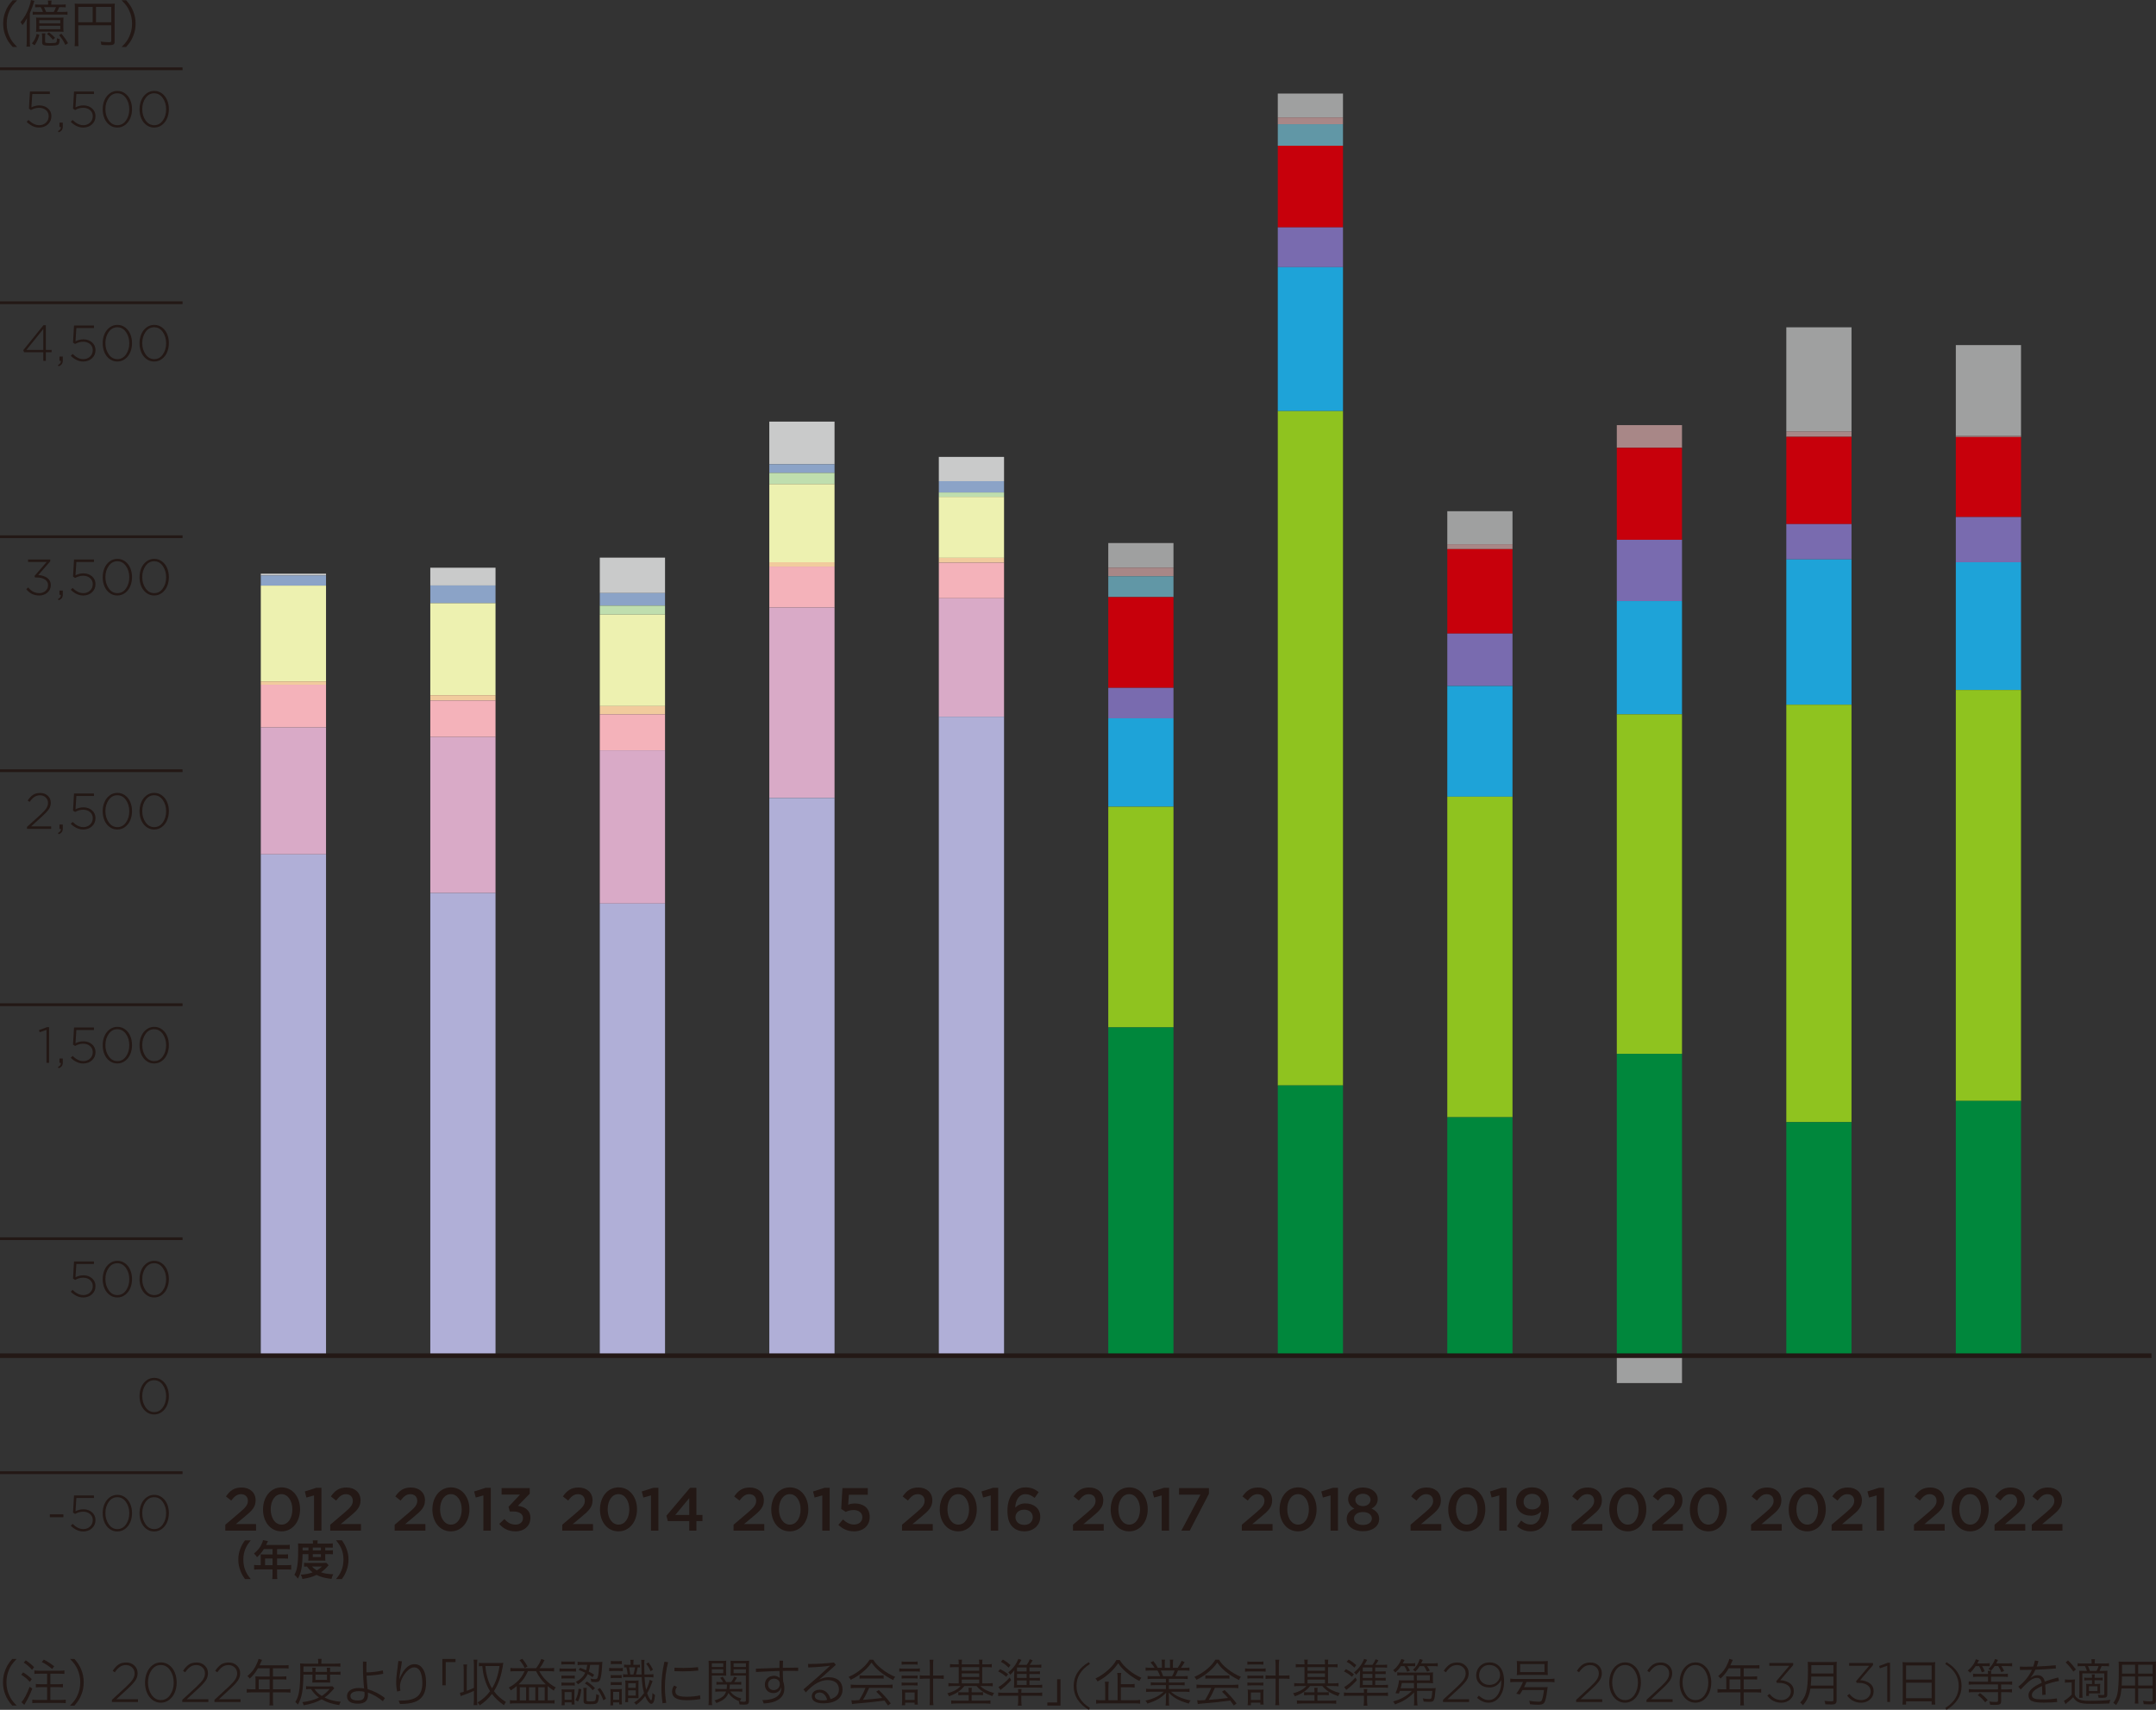<?xml version="1.0" encoding="UTF-8"?><svg id="b" xmlns="http://www.w3.org/2000/svg" viewBox="0 0 234.351 185.866"><rect x="0" y="0" width="234.351" height="185.866" fill="#333333" stroke="none"/><defs><style>.d{fill:#1ea3d8;}.e{fill:#c9caca;}.f{fill:#c7000b;}.g{fill:#f1cb9d;}.h{fill:#f4b2ba;}.i{fill:#b0afd7;}.j{fill:#8ba3c7;}.k{fill:#8fc31f;}.l{fill:#6197a6;}.m{fill:#796baf;}.n{fill:#d9aac7;}.o{fill:#a88787;}.p{stroke-width:.3px;}.p,.q{fill:none;stroke:#231815;stroke-miterlimit:10;}.q{stroke-width:.5px;}.r{fill:#edf1b0;}.s{fill:#bfdeae;}.t{fill:#231815;}.u{fill:#00873c;}.v{fill:#9fa0a0;}</style></defs><g id="c"><g><g><path class="t" d="M1.374,5.104c-.413-.473-.583-.736-.765-1.183-.181-.439-.264-.874-.264-1.353s.083-.913,.264-1.354C.791,.77,.961,.506,1.374,.032h.489c-.462,.468-.644,.716-.836,1.139-.198,.44-.297,.896-.297,1.397,0,.5,.099,.957,.297,1.396,.192,.424,.374,.671,.836,1.139h-.489Z"/><path class="t" d="M2.908,2.783c0-.27,.005-.584,.022-.809-.16,.308-.275,.495-.484,.754-.066-.121-.138-.231-.215-.319,.402-.457,.71-1.001,.952-1.7,.099-.291,.16-.521,.182-.709l.379,.094c-.039,.082-.05,.132-.094,.274-.083,.281-.248,.71-.407,1.072v2.938c0,.33,.005,.494,.022,.687h-.391c.028-.197,.033-.362,.033-.676v-1.605Zm1.375,1.001c-.138,.489-.264,.759-.522,1.138l-.291-.198c.291-.352,.407-.594,.517-1.039l.297,.1ZM6.587,.506c.259,0,.402-.005,.556-.027v.319c-.16-.017-.33-.022-.556-.022h-.148c-.061,.154-.148,.341-.248,.522h.589c.275,0,.412-.005,.555-.027v.335c-.165-.021-.286-.027-.555-.027h-2.684c-.248,0-.374,.006-.539,.027v-.335c.143,.022,.275,.027,.539,.027h.572c-.066-.192-.143-.363-.236-.522h-.066c-.248,0-.385,.006-.544,.022V.479c.143,.022,.297,.027,.544,.027h.863v-.088c0-.154-.006-.259-.028-.357h.402c-.022,.11-.028,.198-.028,.363v.082h1.012Zm-2.106,2.932c-.275,0-.407,.006-.561,.022,.017-.188,.022-.259,.022-.556v-.518c0-.236-.005-.352-.022-.483,.143,.017,.253,.021,.539,.021h1.909c.28,0,.385-.005,.539-.021-.017,.12-.022,.252-.022,.483v.518c0,.292,.005,.391,.022,.556-.148-.017-.281-.022-.567-.022h-1.859Zm-.214-.896h2.288v-.353h-2.288v.353Zm0,.633h2.288v-.374h-2.288v.374Zm.67,.456c-.027,.127-.033,.209-.033,.412v.489c0,.132,.071,.154,.583,.154,.391,0,.583-.022,.633-.082,.049-.056,.066-.177,.071-.451,.099,.05,.182,.071,.303,.094-.028,.373-.072,.527-.17,.604-.099,.082-.38,.115-.936,.115-.654,0-.808-.066-.808-.347v-.571c0-.171-.011-.28-.033-.418h.39Zm.908-2.332c.099-.182,.176-.347,.237-.522h-1.293c.066,.132,.143,.319,.226,.522h.831Zm-.522,2.217c.292,.226,.462,.374,.666,.599l-.242,.209c-.204-.258-.369-.423-.638-.632l.214-.176Zm1.354,.148c.324,.391,.484,.615,.715,1.028l-.286,.192c-.226-.462-.385-.71-.688-1.062l.259-.159Z"/><path class="t" d="M8.507,4.433c0,.347,.005,.456,.027,.583h-.429c.022-.148,.033-.308,.033-.6V.88c0-.209-.005-.341-.022-.489,.143,.017,.28,.021,.506,.021h3.355c.236,0,.374-.005,.506-.021-.017,.153-.022,.275-.022,.506v3.608c0,.329-.121,.406-.654,.406-.22,0-.522-.011-.787-.033-.017-.137-.039-.225-.088-.357,.385,.044,.654,.066,.869,.066,.242,0,.292-.022,.292-.127v-1.71h-3.587v1.683Zm1.568-3.685h-1.568v1.672h1.568V.748Zm2.019,1.672V.748h-1.661v1.672h1.661Z"/><path class="t" d="M13.221,5.104c.462-.462,.643-.715,.836-1.139,.198-.439,.297-.896,.297-1.396,0-.501-.099-.957-.297-1.397-.193-.423-.374-.676-.836-1.139h.489c.413,.474,.583,.737,.765,1.183,.181,.44,.264,.875,.264,1.354s-.083,.913-.264,1.353c-.182,.446-.352,.71-.765,1.183h-.489Z"/></g><g><path class="t" d="M1.333,185.409c-.404-.473-.571-.736-.75-1.183-.177-.439-.258-.874-.258-1.353s.081-.913,.258-1.354c.178-.445,.345-.709,.75-1.183h.479c-.453,.468-.63,.716-.819,1.139-.194,.44-.291,.896-.291,1.397,0,.5,.097,.957,.291,1.396,.189,.424,.367,.671,.819,1.139h-.479Z"/><path class="t" d="M2.513,181.797c.388,.241,.604,.406,.938,.726l-.205,.308c-.334-.357-.561-.544-.938-.775l.205-.258Zm.998,1.77c-.275,.683-.426,1.002-.728,1.519l-.14,.242-.312-.286c.286-.313,.587-.875,.895-1.684l.286,.209Zm-.712-3.079c.372,.247,.593,.429,.906,.742l-.221,.292c-.302-.353-.517-.534-.905-.792l.221-.242Zm1.504,1.452c-.221,0-.377,.006-.566,.027v-.38c.156,.022,.323,.033,.566,.033h2.14c.243,0,.42-.011,.561-.033v.38c-.156-.017-.35-.027-.561-.027h-.97v1.148h.809c.227,0,.415-.011,.555-.033v.374c-.156-.017-.356-.027-.555-.027h-.809v1.393h1.078c.248,0,.458-.011,.593-.033v.385c-.156-.017-.372-.027-.593-.027h-2.447c-.232,0-.426,.011-.593,.027v-.385c.146,.022,.339,.033,.587,.033h1.024v-1.393h-.663c-.199,0-.399,.011-.561,.027v-.374c.14,.022,.329,.033,.555,.033h.668v-1.148h-.819Zm.464-1.529c.49,.259,.711,.407,1.126,.726l-.232,.292c-.35-.319-.647-.517-1.121-.759l.227-.259Z"/><path class="t" d="M7.612,185.409c.453-.462,.631-.715,.819-1.139,.194-.439,.291-.896,.291-1.396,0-.501-.097-.957-.291-1.397-.188-.423-.367-.676-.819-1.139h.48c.404,.474,.571,.737,.749,1.183,.178,.44,.258,.875,.258,1.354s-.081,.913-.258,1.353c-.178,.446-.345,.71-.749,1.183h-.48Z"/><path class="t" d="M13.695,181.002c-.253,0-.474,.064-.661,.193-.188,.129-.373,.327-.555,.593l-.231-.157c.198-.307,.407-.534,.628-.684s.504-.224,.848-.224c.352,0,.646,.11,.881,.332,.235,.223,.353,.501,.353,.835,0,.278-.076,.534-.229,.766-.152,.232-.422,.527-.809,.887l-1.269,1.174h2.348v.302h-2.834v-.235l1.547-1.428c.344-.319,.583-.584,.717-.796,.135-.212,.202-.429,.202-.65,0-.267-.092-.484-.275-.653-.184-.17-.404-.254-.661-.254Z"/><path class="t" d="M18.999,181.81c.136,.328,.205,.69,.205,1.086s-.069,.758-.208,1.089-.341,.598-.608,.802c-.267,.203-.57,.306-.91,.306-.34,0-.642-.102-.907-.303-.265-.202-.466-.467-.602-.796-.136-.328-.205-.69-.205-1.086s.069-.758,.208-1.089,.341-.598,.608-.802c.267-.203,.57-.306,.91-.306s.642,.102,.907,.303c.265,.202,.466,.467,.602,.796Zm-.501,2.435c.257-.375,.385-.82,.385-1.337,0-.516-.13-.964-.391-1.343s-.599-.568-1.014-.568-.751,.188-1.008,.562-.385,.82-.385,1.337,.13,.964,.391,1.343c.261,.379,.599,.568,1.014,.568s.751-.188,1.008-.562Z"/><path class="t" d="M21.344,181.002c-.253,0-.474,.064-.661,.193-.188,.129-.373,.327-.555,.593l-.231-.157c.198-.307,.407-.534,.628-.684s.504-.224,.848-.224c.352,0,.646,.11,.881,.332,.235,.223,.353,.501,.353,.835,0,.278-.076,.534-.229,.766-.152,.232-.422,.527-.809,.887l-1.269,1.174h2.348v.302h-2.834v-.235l1.547-1.428c.344-.319,.583-.584,.717-.796,.135-.212,.202-.429,.202-.65,0-.267-.092-.484-.275-.653-.184-.17-.404-.254-.661-.254Z"/><path class="t" d="M24.842,181.002c-.253,0-.474,.064-.661,.193-.188,.129-.373,.327-.555,.593l-.231-.157c.198-.307,.407-.534,.628-.684s.504-.224,.848-.224c.352,0,.646,.11,.881,.332,.235,.223,.353,.501,.353,.835,0,.278-.076,.534-.229,.766-.152,.232-.422,.527-.809,.887l-1.269,1.174h2.348v.302h-2.834v-.235l1.547-1.428c.344-.319,.583-.584,.717-.796,.135-.212,.202-.429,.202-.65,0-.267-.092-.484-.275-.653-.184-.17-.404-.254-.661-.254Z"/><path class="t" d="M27.775,182.555c0-.12-.005-.214-.016-.324,.113,.011,.232,.017,.383,.017h1.17v-.896h-1.268c-.275,.468-.534,.792-.895,1.122-.086-.127-.14-.182-.259-.264,.534-.462,.825-.864,1.078-1.48,.07-.159,.108-.286,.135-.401l.383,.11c-.021,.044-.038,.082-.07,.148l-.205,.445h2.674c.237,0,.35-.006,.485-.027v.374c-.135-.021-.264-.027-.485-.027h-1.218v.896h.976c.221,0,.34-.006,.48-.027v.363c-.14-.017-.27-.022-.475-.022h-.981v1.078h1.358c.243,0,.394-.011,.544-.033v.396c-.156-.022-.324-.033-.544-.033h-1.358v.907c0,.236,.011,.369,.038,.512h-.425c.027-.138,.032-.259,.032-.512v-.907h-1.947c-.221,0-.388,.011-.544,.033v-.396c.156,.022,.307,.033,.544,.033h.41v-1.084Zm1.537,1.084v-1.078h-1.187v1.078h1.187Z"/><path class="t" d="M32.982,182.038c-.038,1.781-.156,2.431-.598,3.261-.097-.127-.173-.192-.286-.27,.199-.341,.307-.616,.382-.995,.113-.545,.162-1.304,.162-2.541,0-.357-.005-.506-.022-.671,.173,.017,.345,.027,.555,.027h1.418v-.159c0-.138-.011-.242-.032-.357h.399c-.016,.099-.027,.209-.027,.357v.159h1.477c.286,0,.447-.011,.587-.033v.363c-.162-.021-.307-.027-.561-.027h-3.45l-.005,.589h.981v-.088c0-.154-.005-.259-.021-.363h.372c-.016,.115-.021,.22-.021,.357v.094h1.25v-.088c0-.144-.011-.259-.021-.363h.372c-.016,.099-.021,.203-.021,.369v.082h.647c.243,0,.361-.005,.49-.027v.352c-.119-.021-.259-.027-.49-.027h-.647v.539c0,.126,.005,.23,.016,.329-.108-.011-.146-.011-.351-.011h-1.202c-.216,0-.312,0-.388,.011,.011-.104,.016-.22,.016-.329v-.539h-.981Zm3.353,1.484c-.064,.071-.091,.099-.183,.209-.248,.291-.555,.577-.873,.803,.528,.259,1.116,.413,1.757,.457-.075,.121-.118,.22-.162,.362-.808-.121-1.342-.297-1.908-.627-.566,.319-1.122,.501-1.957,.649-.032-.127-.07-.209-.151-.341,.792-.104,1.299-.248,1.812-.501-.361-.27-.593-.512-.868-.924-.259,0-.394,.006-.534,.027v-.341c.119,.021,.27,.027,.544,.027h1.957c.173,0,.264-.006,.372-.017l.194,.215Zm-2.156,.088c.205,.308,.415,.506,.792,.748,.339-.215,.522-.374,.862-.748h-1.655Zm.113-.995h1.25v-.577h-1.25v.577Z"/><path class="t" d="M41.66,181.949c-.571,.121-1.197,.182-1.816,.204,.021,.539,.059,1.012,.119,1.469,.614,.176,1.283,.495,1.875,.968l-.221,.341c-.491-.407-1.089-.765-1.628-.93,.005,.083,.011,.165,.011,.242,0,.616-.307,.957-1.1,.957-.711,0-1.18-.242-1.18-.819,0-.621,.625-.886,1.261-.886,.302,0,.426,.022,.598,.055-.076-.692-.129-1.451-.129-2.485,0-.144,0-.286,.005-.44l.382,.006c-.005,.247-.011,.483-.011,.709,0,.154,0,.309,.005,.457,.555,0,1.213-.077,1.779-.209l.049,.362Zm-2.673,1.893c-.534,0-.9,.187-.9,.528,0,.324,.296,.483,.813,.483,.528,0,.728-.187,.728-.671,0-.082-.005-.17-.016-.27-.188-.049-.355-.071-.625-.071Z"/><path class="t" d="M43.692,180.597c-.113,.813-.264,1.413-.286,1.975,.237-.666,.571-1.128,.852-1.358,.28-.237,.544-.309,.814-.309,.28,0,.582,.104,.809,.401,.302,.386,.431,.896,.431,1.617,0,.979-.323,1.557-.819,1.887-.55,.363-1.337,.418-2.011,.424-.048-.127-.092-.231-.151-.363h.092c.695,0,1.396-.066,1.844-.38,.453-.302,.642-.824,.642-1.551,0-.561-.113-1.1-.307-1.364-.162-.226-.34-.324-.593-.324-.227,0-.507,.132-.771,.418-.464,.495-.76,1.139-.76,1.645,0,.154,.011,.309,.054,.468l-.366,.099c-.049-.226-.097-.556-.103-.93-.005-.868,.162-1.572,.237-2.397l.394,.044Z"/><path class="t" d="M48.085,183.204v-2.865h1.428v.341h-1.062v2.524h-.366Z"/><path class="t" d="M50.737,183.798c.367-.132,.469-.176,.776-.318v-2.48c0-.221-.011-.385-.038-.578h.415c-.027,.193-.038,.347-.038,.578v3.783c0,.226,.011,.38,.038,.572h-.415c.027-.192,.038-.347,.038-.572v-.968c-.48,.209-.674,.286-1.213,.479-.097,.033-.124,.044-.226,.083l-.081-.363c.205-.044,.28-.066,.41-.104v-2.403c0-.221-.011-.38-.038-.572h.409c-.027,.192-.038,.347-.038,.572v2.293Zm3.569-3.014c.135,0,.275-.006,.399-.021q-.005,.027-.07,.467c-.064,.396-.205,.963-.334,1.331-.167,.473-.372,.907-.615,1.276,.377,.5,.711,.808,1.31,1.182-.097,.116-.129,.171-.216,.347-.561-.391-.949-.753-1.304-1.227-.377,.495-.776,.869-1.342,1.249-.048-.115-.097-.188-.227-.319,.55-.318,.959-.692,1.364-1.227-.264-.418-.442-.813-.587-1.314-.135-.456-.188-.759-.259-1.419-.167,0-.264,.011-.372,.027v-.379c.146,.021,.27,.027,.469,.027h1.784Zm-1.547,.324c.054,.566,.102,.836,.221,1.26,.129,.456,.275,.797,.501,1.166,.42-.688,.663-1.408,.814-2.426h-1.536Z"/><path class="t" d="M58.272,181.345c.243-.308,.41-.6,.566-1.007l.351,.127c-.183,.374-.329,.61-.539,.88h1.024c.253,0,.399-.011,.555-.033v.386c-.162-.022-.329-.033-.55-.033h-1.062c.199,.363,.361,.595,.625,.88,.345,.369,.701,.644,1.164,.892-.103,.12-.156,.203-.215,.346-.28-.187-.426-.297-.652-.494-.005,.104-.005,.164-.005,.269v1.281h.296c.221,0,.329-.005,.447-.027v.375c-.151-.017-.28-.022-.485-.022h-3.864c-.205,0-.361,.011-.496,.033v-.386c.113,.027,.21,.033,.415,.033h.323v-1.281c0-.126,0-.17-.005-.274-.199,.17-.35,.28-.652,.467-.07-.143-.124-.226-.21-.308,.841-.451,1.369-1.001,1.719-1.782h-.992c-.226,0-.393,.011-.55,.033v-.386c.146,.022,.302,.033,.55,.033h2.242Zm-.889,.319c-.269,.616-.539,.996-1.002,1.436,.129,.006,.21,.006,.355,.006h2.258c.113,0,.199,0,.334-.006-.469-.451-.75-.83-1.062-1.436h-.884Zm-.614-1.342c.243,.285,.383,.489,.571,.841l-.312,.154c-.188-.38-.307-.562-.561-.847l.302-.148Zm-.269,4.521h.689v-1.43h-.689v1.43Zm1.002,0h.689v-1.43h-.689v1.43Zm1.008,0h.695v-1.43h-.695v1.43Z"/><path class="t" d="M60.816,181.361c.119,.022,.227,.027,.431,.027h.933c.227,0,.312-.005,.431-.027v.352c-.113-.011-.215-.017-.393-.017h-.971c-.194,0-.302,.006-.431,.022v-.357Zm.194-.76c.118,.022,.199,.027,.388,.027h.702c.183,0,.27-.005,.388-.027v.347c-.124-.017-.221-.022-.388-.022h-.702c-.167,0-.275,.006-.388,.022v-.347Zm.016,1.536c.107,.017,.183,.021,.366,.021h.723c.183,0,.264-.005,.361-.021v.341c-.113-.017-.199-.022-.361-.022h-.723c-.172,0-.27,.006-.366,.022v-.341Zm0,.76c.107,.016,.188,.021,.366,.021h.723c.178,0,.264-.006,.361-.021v.341c-.113-.017-.199-.022-.361-.022h-.723c-.172,0-.253,.006-.366,.022v-.341Zm.016,2.469c.016-.17,.027-.346,.027-.533v-.748c0-.192-.005-.303-.021-.45,.124,.016,.231,.021,.437,.021h.572c.2,0,.318-.006,.394-.017-.011,.094-.016,.226-.016,.429v.775c0,.188,.005,.336,.027,.451h-.329v-.236h-.755v.308h-.334Zm.329-.594h.761v-.836h-.761v.836Zm1.822-1.138c-.086,.615-.146,.847-.361,1.33l-.291-.154c.221-.439,.302-.736,.345-1.242l.307,.066Zm-.14-2.334c.307,.11,.409,.148,.658,.265,.059-.193,.07-.265,.119-.589h-.507c-.258,0-.398,.006-.539,.033v-.369c.129,.022,.302,.033,.544,.033h1.65c.215,0,.367-.005,.501-.021-.011,.076-.011,.109-.021,.264-.043,.913-.129,1.49-.264,1.737-.081,.154-.194,.198-.485,.198-.135,0-.291-.011-.442-.027-.011-.138-.027-.209-.081-.347,.172,.039,.351,.061,.507,.061,.188,0,.237-.05,.296-.286,.07-.27,.108-.665,.135-1.275h-.976c-.048,.352-.081,.489-.156,.726,.215,.116,.318,.171,.593,.347l-.178,.27c-.232-.171-.318-.231-.523-.341-.2,.435-.507,.759-1.057,1.122-.081-.121-.134-.182-.237-.265,.512-.27,.83-.583,1.019-1.006-.259-.127-.377-.171-.711-.292l.156-.236Zm.701,3.515c0,.115,.054,.138,.329,.138,.124,0,.372-.011,.426-.017,.183-.021,.226-.077,.258-.308,.022-.127,.038-.286,.043-.468,.119,.066,.183,.088,.307,.115-.043,.501-.103,.731-.21,.842-.107,.11-.264,.138-.808,.138-.545,0-.664-.061-.664-.347v-.984c0-.171-.011-.303-.032-.445h.383c-.027,.115-.032,.214-.032,.423v.913Zm.048-2.023c.399,.27,.566,.406,.868,.72l-.243,.231c-.264-.33-.453-.495-.857-.754l.232-.197Zm1.413,.698c.302,.412,.41,.6,.657,1.16l-.286,.182c-.205-.533-.345-.792-.636-1.193l.264-.148Z"/><path class="t" d="M67.699,181.663c-.103-.011-.194-.017-.355-.017h-.733c-.178,0-.286,.006-.394,.022v-.357c.119,.022,.21,.027,.394,.027h.695c.21,0,.274-.005,.393-.027v.352Zm-1.336,2.433c0-.198-.005-.341-.021-.489,.113,.011,.173,.017,.361,.017h.539c.194,0,.269-.006,.355-.017-.016,.143-.016,.203-.016,.467v.727c0,.214,.005,.335,.021,.483h-.296v-.22h-.657v.319h-.313c.021-.138,.027-.286,.027-.533v-.754Zm.022-2.014c.097,.017,.188,.021,.372,.021h.447c.178,0,.264-.005,.372-.021v.347c-.129-.017-.199-.022-.372-.022h-.447c-.183,0-.259,.006-.372,.022v-.347Zm0,.76c.102,.017,.183,.021,.372,.021h.447c.178,0,.259-.005,.372-.021v.347c-.113-.017-.205-.022-.372-.022h-.447c-.178,0-.259,.006-.372,.022v-.347Zm.011-2.289c.113,.022,.199,.027,.361,.027h.469c.167,0,.248-.005,.366-.027v.357c-.102-.017-.21-.022-.366-.022h-.469c-.151,0-.259,.006-.361,.022v-.357Zm.253,4.22h.657v-.858h-.657v.858Zm2.5-3.796c.232,0,.324-.006,.415-.022v.309c-.097-.011-.129-.011-.248-.017-.048,.279-.091,.461-.183,.775h.609c-.016-.369-.027-.819-.027-1.178,0-.176-.005-.308-.021-.406h.367c-.027,.159-.032,.23-.032,.566,0,.412,0,.582,.016,1.018h.404c.296,0,.42-.005,.577-.033v.357c-.184-.022-.34-.033-.583-.033h-.388c.032,.545,.086,.968,.178,1.37,.188-.357,.339-.776,.388-1.073l.318,.138q-.032,.061-.103,.253c-.167,.457-.307,.754-.496,1.057,.129,.401,.345,.775,.442,.775,.07,0,.113-.27,.14-.792,.108,.104,.178,.159,.28,.209-.043,.401-.092,.621-.162,.775-.054,.115-.146,.192-.237,.192-.205,0-.474-.335-.679-.842-.302,.402-.561,.655-.964,.946-.092-.121-.157-.187-.237-.242,.474-.302,.744-.561,1.083-1.034-.14-.489-.21-.974-.253-1.732h-1.509c-.227,0-.351,.006-.518,.027v-.346c.156,.022,.237,.027,.501,.027-.043-.353-.07-.484-.14-.775-.135,.006-.156,.006-.248,.017v-.313c.119,.021,.21,.027,.399,.027h.307v-.072c0-.236-.011-.346-.032-.473h.367c-.022,.121-.033,.242-.033,.479v.066h.302Zm.248,3.185c0,.176,.005,.324,.011,.445-.146-.011-.205-.011-.447-.011h-.69v.435h-.318c.021-.148,.032-.292,.032-.512v-1.326c0-.236-.005-.352-.027-.521,.113,.017,.188,.021,.388,.021h.696c.183,0,.258-.005,.377-.021-.016,.121-.021,.27-.021,.528v.962Zm-1.121,.159h.83v-.572h-.83v.572Zm.005-.842h.825v-.506h-.825v.506Zm.571-1.457c.092-.314,.135-.501,.173-.775h-.642c.064,.335,.091,.511,.124,.775h.345Zm1.644-1.309c.215,.302,.312,.456,.485,.786l-.27,.176c-.14-.33-.242-.517-.469-.813l.253-.148Z"/><path class="t" d="M72.621,180.69c-.232,.891-.345,1.814-.345,2.711,0,.589,.048,1.16,.14,1.705l-.399,.05c-.081-.595-.124-1.172-.124-1.738,0-.918,.108-1.826,.329-2.782l.399,.055Zm.965,2.7c-.097,.109-.172,.258-.172,.456,0,.385,.253,.6,1.229,.6,.566,0,1.067-.061,1.45-.154l.038,.402c-.356,.071-.879,.132-1.52,.132-1.256,0-1.558-.44-1.558-.93v-.027c0-.286,.103-.489,.232-.644l.302,.165Zm-.27-2.106c.334,.022,.663,.033,.986,.033,.523,0,1.041-.027,1.574-.088l.027,.374c-.555,.055-1.126,.082-1.708,.082-.296,0-.593-.006-.89-.021l.011-.38Z"/><path class="t" d="M77.375,184.738c0,.313,.011,.479,.032,.616h-.398c.021-.148,.032-.319,.032-.616v-3.603c0-.27-.005-.429-.021-.604,.151,.017,.291,.021,.56,.021h.809c.27,0,.399-.005,.55-.021-.011,.153-.016,.318-.016,.522v.6c0,.214,.005,.368,.016,.506-.151-.011-.318-.017-.544-.017h-1.019v2.596Zm0-3.525h1.239v-.401h-1.239v.401Zm0,.671h1.239v-.418h-1.239v.418Zm2.011,1.991c.258,.374,.636,.616,1.196,.77-.075,.11-.113,.182-.162,.309,.194,.027,.329,.038,.469,.038,.146,0,.188-.033,.188-.159v-2.689h-1.116c-.232,0-.404,.006-.55,.017,.011-.144,.016-.309,.016-.506v-.6c0-.192-.005-.357-.016-.522,.151,.017,.28,.021,.55,.021h.911c.275,0,.415-.005,.565-.021-.021,.209-.027,.362-.027,.604v3.713c0,.374-.091,.456-.522,.456-.151,0-.329-.011-.507-.022-.016-.159-.032-.225-.081-.346,.06,.011,.065,.011,.119,.017-.566-.204-.954-.495-1.24-.919-.205,.528-.539,.809-1.315,1.095-.054-.121-.107-.198-.199-.286,.458-.132,.738-.27,.954-.468,.141-.132,.232-.28,.302-.5h-.679c-.221,0-.345,.006-.491,.027v-.324c.124,.021,.253,.027,.48,.027h.754c.022-.165,.027-.23,.033-.489h-.685c-.199,0-.339,.006-.458,.022v-.313c.124,.021,.237,.027,.458,.027h.275c-.102-.176-.167-.27-.329-.462l.275-.116c.167,.221,.27,.38,.377,.578h.55c.156-.226,.221-.347,.323-.583l.302,.093c-.103,.193-.184,.319-.302,.49h.308c.215,0,.329-.006,.458-.027v.313c-.119-.017-.264-.022-.458-.022h-.782c-.011,.242-.016,.33-.043,.489h.917c.231,0,.339-.006,.479-.027v.324c-.135-.021-.259-.027-.485-.027h-.813Zm.355-2.662h1.337v-.401h-1.337v.401Zm0,.671h1.337v-.418h-1.337v.418Z"/><path class="t" d="M84.646,181.647c-.776,.022-1.617,.061-2.469,.11l-.016-.363c.83-.033,1.682-.061,2.469-.083h.092c0-.274,0-.55,.011-.786l.383,.006c-.016,.226-.021,.489-.027,.77,.447-.011,.884-.017,1.283-.017h.388v.353c-.27-.006-.566-.006-.874-.006-.259,0-.522,0-.797,.006,0,.385,.016,.781,.038,1.139,.07,.209,.129,.412,.129,.759,0,.506-.172,.842-.501,1.117-.404,.329-1.002,.494-1.747,.522-.038-.116-.086-.253-.14-.363,.766-.006,1.294-.154,1.628-.418,.28-.22,.426-.518,.426-.919v-.066c-.102,.374-.404,.639-.857,.639-.587,0-.927-.413-.927-.919,0-.55,.377-.957,1.003-.957,.27,0,.474,.11,.614,.236-.011-.226-.021-.489-.027-.759h-.081Zm-.485,.836c-.453,0-.674,.297-.674,.633,0,.357,.248,.61,.625,.61,.35,0,.652-.286,.652-.671,0-.044-.005-.094-.016-.144-.048-.23-.275-.429-.587-.429Z"/><path class="t" d="M87.836,180.883h.119c.895,0,1.909-.06,2.696-.159l.199,.259c-.609,.556-1.159,1.039-1.811,1.605,.307-.137,.577-.264,1.002-.264,1.03,0,1.542,.533,1.542,1.342,0,.94-.803,1.496-2.07,1.496-.83,0-1.272-.259-1.272-.77,0-.407,.324-.71,.868-.71,.652,0,1.014,.484,1.165,1.028,.636-.192,.917-.55,.917-1.062,0-.522-.318-1.012-1.24-1.012-.54,0-1.03,.236-1.375,.462-.329,.22-.577,.445-.987,.875l-.253-.325c1.137-.962,2.14-1.858,2.895-2.573-.723,.099-1.494,.159-2.378,.187l-.016-.38Zm1.267,3.103c-.312,0-.534,.165-.534,.396,0,.308,.329,.462,.868,.462,.124,0,.253-.006,.474-.05-.119-.494-.426-.808-.809-.808Z"/><path class="t" d="M94.909,180.415c.253,.396,.49,.654,.905,.984,.469,.38,.986,.683,1.488,.88-.108,.132-.162,.226-.21,.353-.539-.259-1.062-.594-1.498-.957-.361-.303-.609-.577-.863-.94-.264,.374-.469,.6-.808,.902-.475,.418-.917,.715-1.456,.968-.054-.116-.14-.231-.226-.313,.555-.248,.981-.518,1.428-.896,.372-.319,.62-.6,.857-.979h.383Zm-1.822,3.069c-.264,0-.453,.011-.615,.033v-.396c.167,.022,.345,.033,.615,.033h3.32c.275,0,.448-.011,.615-.033v.396c-.167-.022-.351-.033-.615-.033h-1.935c-.297,.66-.399,.863-.674,1.298,.744-.049,1.304-.104,2.102-.203-.324-.357-.42-.457-.658-.683l.28-.176c.539,.518,.9,.924,1.304,1.452l-.296,.226c-.21-.303-.28-.396-.393-.539-.959,.132-1.773,.22-2.614,.286-.668,.055-.776,.065-.911,.099l-.064-.418c.091,.012,.194,.017,.275,.017q.086,0,.571-.033c.302-.489,.474-.819,.685-1.325h-.992Zm.345-1.369c.108,.016,.227,.021,.426,.021h1.741c.21,0,.334-.006,.453-.021v.368c-.113-.017-.253-.022-.453-.022h-1.747c-.162,0-.312,.006-.42,.022v-.368Z"/><path class="t" d="M97.749,181.361c.146,.022,.275,.033,.469,.033h1.299c.21,0,.345-.011,.469-.033v.363c-.129-.021-.275-.027-.469-.027h-1.305c-.178,0-.312,.006-.463,.027v-.363Zm.253-.748c.129,.022,.242,.027,.436,.027h.879c.189,0,.296-.005,.426-.027v.347c-.14-.017-.242-.022-.426-.022h-.879c-.183,0-.318,.006-.436,.022v-.347Zm.005,1.524c.113,.017,.199,.021,.388,.021h.96c.183,0,.264-.005,.382-.021v.335c-.14-.017-.21-.022-.382-.022h-.96c-.178,0-.264,.006-.388,.022v-.335Zm0,.759c.107,.016,.194,.021,.388,.021h.96c.183,0,.264-.006,.382-.021v.335c-.129-.017-.199-.022-.382-.022h-.96c-.183,0-.264,.006-.388,.022v-.335Zm.382,2.475h-.361c.021-.16,.032-.319,.032-.527v-.732c0-.182-.005-.308-.027-.45,.119,.016,.205,.021,.377,.021h.987c.156,0,.259-.006,.366-.017-.016,.127-.021,.231-.021,.44v.726c0,.187,.011,.33,.032,.468h-.361v-.215h-1.024v.286Zm-.005-.577h1.035v-.814h-1.035v.814Zm2.689-3.757c0-.259-.011-.413-.038-.61h.426c-.027,.17-.038,.373-.038,.61v1.11h.512c.291,0,.469-.011,.646-.033v.396c-.199-.022-.377-.033-.646-.033h-.512v2.102c0,.352,.011,.577,.043,.786h-.431c.027-.22,.038-.396,.038-.786v-2.102h-.474c-.237,0-.437,.011-.62,.033v-.396c.167,.022,.35,.033,.62,.033h.474v-1.11Z"/><path class="t" d="M104.211,180.894c0-.226-.011-.362-.032-.479h.388c-.016,.133-.027,.292-.027,.479v.033h1.896v-.033c0-.22-.011-.362-.032-.479h.388c-.021,.133-.027,.286-.027,.479v.033h.496c.237,0,.399-.011,.544-.033v.357c-.173-.017-.34-.027-.544-.027h-.496v1.767h.593c.221,0,.399-.011,.55-.033v.357c-.156-.022-.323-.033-.539-.033h-.814c.372,.363,.809,.583,1.504,.759-.091,.126-.129,.197-.188,.335-.809-.274-1.261-.566-1.725-1.094h-1.331c-.41,.522-.879,.836-1.661,1.116-.059-.16-.086-.198-.188-.33,.642-.154,1.148-.429,1.45-.786h-.787c-.221,0-.388,.011-.539,.033v-.357c.146,.022,.312,.033,.534,.033h.587v-1.767h-.404c-.205,0-.377,.011-.544,.027v-.357c.14,.022,.307,.033,.544,.033h.404v-.033Zm1.083,3.02c0-.203-.011-.312-.027-.439h.372c-.021,.127-.027,.23-.027,.439v.05h.771c.227,0,.329-.006,.469-.021v.34c-.135-.016-.253-.021-.469-.021h-.771v.61h1.477c.275,0,.42-.006,.566-.027v.363c-.167-.022-.345-.033-.577-.033h-3.099c-.237,0-.42,.011-.587,.033v-.363c.124,.017,.291,.027,.577,.027h1.326v-.61h-.662c-.21,0-.324,.006-.469,.021v-.34c.129,.016,.253,.021,.469,.021h.662v-.05Zm1.143-2.293v-.396h-1.896v.396h1.896Zm0,.677v-.391h-1.896v.391h1.896Zm0,.693v-.407h-1.896v.407h1.896Z"/><path class="t" d="M108.718,181.443c.356,.188,.55,.309,.862,.55l-.205,.286c-.323-.274-.523-.412-.878-.588l.221-.248Zm2.296,3.399c0,.22,.011,.396,.038,.577h-.415c.027-.203,.038-.357,.038-.571v-.512h-1.627c-.237,0-.388,.011-.55,.033v-.386c.151,.022,.291,.033,.522,.033h1.654v-.033c0-.165-.005-.274-.021-.379h.388c-.021,.099-.027,.203-.027,.379v.033h1.73c.243,0,.377-.005,.539-.033v.386c-.167-.022-.312-.033-.555-.033h-1.714v.506Zm-1.104-2.206c-.334,.38-.615,.644-.976,.925q-.081,.061-.184,.148l-.221-.319c.334-.171,.841-.594,1.218-1.034l.162,.28Zm-.895-2.232c.372,.22,.534,.341,.825,.604l-.21,.275c-.302-.303-.485-.44-.841-.638l.226-.242Zm3.515,1.292c.253,0,.399-.005,.506-.021v.318c-.129-.016-.275-.021-.506-.021h-.636v.429h.631c.258,0,.399-.005,.512-.021v.318c-.124-.016-.275-.021-.506-.021h-.636v.489h.878c.216,0,.361-.006,.512-.027v.341c-.14-.017-.307-.027-.523-.027h-2.113c-.167,0-.301,.006-.436,.022,.016-.16,.021-.242,.021-.413v-.907c0-.253,.005-.369,.021-.589-.205,.259-.243,.303-.442,.489-.038-.082-.103-.159-.216-.253,.518-.418,.863-.88,1.099-1.474l.329,.115q-.038,.066-.097,.171c-.059,.109-.081,.143-.227,.368h.901c.162-.226,.243-.374,.334-.61l.313,.11c-.146,.253-.21,.352-.329,.5h.75c.199,0,.366-.011,.517-.027v.335c-.135-.017-.296-.027-.485-.027h-.809v.435h.636Zm-.938,0v-.435h-1.046v.435h1.046Zm-1.046,.704h1.046v-.429h-1.046v.429Zm0,.765h1.046v-.489h-1.046v.489Z"/><path class="t" d="M115.272,182.544v2.865h-1.428v-.341h1.062v-2.524h.366Z"/><path class="t" d="M118.473,180.888c-.973,.608-1.458,1.405-1.458,2.39s.486,1.78,1.458,2.39l-.125,.199c-.53-.307-.936-.68-1.219-1.119s-.424-.93-.424-1.47c0-.541,.141-1.031,.424-1.471s.689-.812,1.219-1.119l.125,.2Z"/><path class="t" d="M121.712,180.454c.248,.407,.518,.709,.959,1.072,.447,.369,.884,.633,1.396,.858-.119,.143-.146,.182-.215,.347-.485-.237-1.014-.589-1.418-.94-.382-.33-.62-.595-.889-.99-.28,.407-.463,.621-.787,.935-.442,.424-.89,.748-1.456,1.051-.07-.138-.103-.188-.227-.324,.501-.237,.987-.572,1.418-.963,.383-.352,.631-.654,.857-1.045h.361Zm1.606,4.372c.28,0,.442-.011,.614-.038v.412c-.162-.027-.35-.038-.614-.038h-3.552c-.275,0-.458,.011-.62,.038v-.412c.156,.027,.323,.038,.604,.038h.383v-1.401c0-.254-.011-.436-.038-.611h.426c-.027,.171-.038,.341-.038,.611v1.401h.997v-2.37c0-.264-.011-.424-.038-.6h.431c-.027,.171-.038,.324-.038,.594v.633h.949c.264,0,.42-.011,.55-.033v.402c-.146-.022-.296-.033-.55-.033h-.949v1.407h1.482Z"/><path class="t" d="M125.318,182.5c-.264,0-.41,.006-.577,.027v-.341c.151,.022,.296,.027,.577,.027h.782c-.076-.215-.156-.401-.286-.622h-.679c-.27,0-.453,.011-.609,.027v-.352c.156,.022,.324,.033,.599,.033h.372c-.107-.192-.231-.357-.442-.583l.307-.148c.243,.297,.334,.44,.48,.731h.453v-.423c0-.188-.011-.342-.032-.463h.366c-.016,.11-.021,.237-.021,.457v.429h.572v-.429c0-.204-.005-.353-.021-.457h.366c-.021,.116-.032,.27-.032,.463v.423h.518c.231-.341,.318-.495,.426-.759l.329,.143c-.162,.281-.21,.347-.404,.616h.324c.28,0,.453-.011,.604-.033v.352c-.156-.017-.339-.027-.609-.027h-.636c-.129,.303-.194,.446-.291,.622h.765c.28,0,.426-.005,.583-.027v.341c-.167-.021-.313-.027-.583-.027h-1.466v.401h1.132c.27,0,.437-.006,.582-.027v.335c-.162-.021-.312-.027-.582-.027h-1.132v.424h1.634c.307,0,.469-.011,.614-.033v.357c-.188-.022-.372-.033-.609-.033h-1.412c.463,.445,1.229,.786,2.14,.951-.097,.121-.146,.192-.21,.341-.701-.214-.948-.308-1.32-.517-.323-.182-.582-.385-.857-.671,.016,.247,.021,.347,.021,.468v.368c0,.236,.011,.407,.033,.572h-.388c.027-.176,.032-.347,.032-.578v-.362c0-.127,.005-.248,.021-.462-.528,.561-1.041,.857-2.027,1.182-.07-.143-.124-.214-.221-.318,.89-.204,1.466-.484,2-.974h-1.32c-.243,0-.42,.011-.609,.033v-.357c.151,.022,.312,.033,.609,.033h1.547v-.424h-1.068c-.264,0-.42,.006-.577,.027v-.335c.151,.021,.318,.027,.577,.027h1.068v-.401h-1.407Zm2.082-.286c.118-.203,.188-.357,.274-.622h-1.499c.124,.265,.167,.363,.253,.622h.971Z"/><path class="t" d="M132.493,180.415c.253,.396,.49,.654,.905,.984,.469,.38,.986,.683,1.488,.88-.108,.132-.162,.226-.21,.353-.539-.259-1.062-.594-1.498-.957-.361-.303-.609-.577-.863-.94-.264,.374-.469,.6-.808,.902-.475,.418-.917,.715-1.456,.968-.054-.116-.14-.231-.226-.313,.555-.248,.981-.518,1.428-.896,.372-.319,.62-.6,.857-.979h.383Zm-1.822,3.069c-.264,0-.453,.011-.615,.033v-.396c.167,.022,.345,.033,.615,.033h3.32c.275,0,.448-.011,.615-.033v.396c-.167-.022-.351-.033-.615-.033h-1.935c-.297,.66-.399,.863-.674,1.298,.744-.049,1.304-.104,2.102-.203-.324-.357-.42-.457-.658-.683l.28-.176c.539,.518,.9,.924,1.304,1.452l-.296,.226c-.21-.303-.28-.396-.393-.539-.959,.132-1.773,.22-2.614,.286-.668,.055-.776,.065-.911,.099l-.064-.418c.091,.012,.194,.017,.275,.017q.086,0,.571-.033c.302-.489,.474-.819,.685-1.325h-.992Zm.345-1.369c.108,.016,.227,.021,.426,.021h1.741c.21,0,.334-.006,.453-.021v.368c-.113-.017-.253-.022-.453-.022h-1.747c-.162,0-.312,.006-.42,.022v-.368Z"/><path class="t" d="M135.333,181.361c.146,.022,.275,.033,.469,.033h1.299c.21,0,.345-.011,.469-.033v.363c-.129-.021-.275-.027-.469-.027h-1.305c-.178,0-.312,.006-.463,.027v-.363Zm.253-.748c.129,.022,.242,.027,.436,.027h.879c.189,0,.296-.005,.426-.027v.347c-.14-.017-.242-.022-.426-.022h-.879c-.183,0-.318,.006-.436,.022v-.347Zm.005,1.524c.113,.017,.199,.021,.388,.021h.96c.183,0,.264-.005,.382-.021v.335c-.14-.017-.21-.022-.382-.022h-.96c-.178,0-.264,.006-.388,.022v-.335Zm0,.759c.107,.016,.194,.021,.388,.021h.96c.183,0,.264-.006,.382-.021v.335c-.129-.017-.199-.022-.382-.022h-.96c-.183,0-.264,.006-.388,.022v-.335Zm.382,2.475h-.361c.021-.16,.032-.319,.032-.527v-.732c0-.182-.005-.308-.027-.45,.119,.016,.205,.021,.377,.021h.987c.156,0,.259-.006,.366-.017-.016,.127-.021,.231-.021,.44v.726c0,.187,.011,.33,.032,.468h-.361v-.215h-1.024v.286Zm-.005-.577h1.035v-.814h-1.035v.814Zm2.689-3.757c0-.259-.011-.413-.038-.61h.426c-.027,.17-.038,.373-.038,.61v1.11h.512c.291,0,.469-.011,.646-.033v.396c-.199-.022-.377-.033-.646-.033h-.512v2.102c0,.352,.011,.577,.043,.786h-.431c.027-.22,.038-.396,.038-.786v-2.102h-.474c-.237,0-.437,.011-.62,.033v-.396c.167,.022,.35,.033,.62,.033h.474v-1.11Z"/><path class="t" d="M141.796,180.894c0-.226-.011-.362-.032-.479h.388c-.016,.133-.027,.292-.027,.479v.033h1.896v-.033c0-.22-.011-.362-.032-.479h.388c-.021,.133-.027,.286-.027,.479v.033h.496c.237,0,.399-.011,.544-.033v.357c-.173-.017-.34-.027-.544-.027h-.496v1.767h.593c.221,0,.399-.011,.55-.033v.357c-.156-.022-.323-.033-.539-.033h-.814c.372,.363,.809,.583,1.504,.759-.091,.126-.129,.197-.188,.335-.809-.274-1.261-.566-1.725-1.094h-1.331c-.41,.522-.879,.836-1.661,1.116-.059-.16-.086-.198-.188-.33,.642-.154,1.148-.429,1.45-.786h-.787c-.221,0-.388,.011-.539,.033v-.357c.146,.022,.312,.033,.534,.033h.587v-1.767h-.404c-.205,0-.377,.011-.544,.027v-.357c.14,.022,.307,.033,.544,.033h.404v-.033Zm1.083,3.02c0-.203-.011-.312-.027-.439h.372c-.021,.127-.027,.23-.027,.439v.05h.771c.227,0,.329-.006,.469-.021v.34c-.135-.016-.253-.021-.469-.021h-.771v.61h1.477c.275,0,.42-.006,.566-.027v.363c-.167-.022-.345-.033-.577-.033h-3.099c-.237,0-.42,.011-.587,.033v-.363c.124,.017,.291,.027,.577,.027h1.326v-.61h-.662c-.21,0-.324,.006-.469,.021v-.34c.129,.016,.253,.021,.469,.021h.662v-.05Zm1.143-2.293v-.396h-1.896v.396h1.896Zm0,.677v-.391h-1.896v.391h1.896Zm0,.693v-.407h-1.896v.407h1.896Z"/><path class="t" d="M146.302,181.443c.356,.188,.55,.309,.862,.55l-.205,.286c-.323-.274-.523-.412-.878-.588l.221-.248Zm2.296,3.399c0,.22,.011,.396,.038,.577h-.415c.027-.203,.038-.357,.038-.571v-.512h-1.627c-.237,0-.388,.011-.55,.033v-.386c.151,.022,.291,.033,.522,.033h1.654v-.033c0-.165-.005-.274-.021-.379h.388c-.021,.099-.027,.203-.027,.379v.033h1.73c.243,0,.377-.005,.539-.033v.386c-.167-.022-.312-.033-.555-.033h-1.714v.506Zm-1.104-2.206c-.334,.38-.615,.644-.976,.925q-.081,.061-.184,.148l-.221-.319c.334-.171,.841-.594,1.218-1.034l.162,.28Zm-.895-2.232c.372,.22,.534,.341,.825,.604l-.21,.275c-.302-.303-.485-.44-.841-.638l.226-.242Zm3.515,1.292c.253,0,.399-.005,.506-.021v.318c-.129-.016-.275-.021-.506-.021h-.636v.429h.631c.258,0,.399-.005,.512-.021v.318c-.124-.016-.275-.021-.506-.021h-.636v.489h.878c.216,0,.361-.006,.512-.027v.341c-.14-.017-.307-.027-.523-.027h-2.113c-.167,0-.301,.006-.436,.022,.016-.16,.021-.242,.021-.413v-.907c0-.253,.005-.369,.021-.589-.205,.259-.243,.303-.442,.489-.038-.082-.103-.159-.216-.253,.518-.418,.863-.88,1.099-1.474l.329,.115q-.038,.066-.097,.171c-.059,.109-.081,.143-.227,.368h.901c.162-.226,.243-.374,.334-.61l.313,.11c-.146,.253-.21,.352-.329,.5h.75c.199,0,.366-.011,.517-.027v.335c-.135-.017-.296-.027-.485-.027h-.809v.435h.636Zm-.938,0v-.435h-1.046v.435h1.046Zm-1.046,.704h1.046v-.429h-1.046v.429Zm0,.765h1.046v-.489h-1.046v.489Z"/><path class="t" d="M152.28,181.119c-.184,.27-.329,.436-.615,.694-.075-.105-.151-.183-.237-.243,.426-.33,.706-.715,.9-1.227l.345,.11c-.086,.165-.113,.209-.21,.368h.83c.253,0,.404-.011,.534-.033v.353c-.135-.017-.286-.022-.491-.022h-.366c.134,.204,.194,.298,.286,.49l-.297,.121c-.107-.27-.172-.396-.307-.611h-.372Zm1.423,2.854c-.248,.28-.593,.566-.965,.792-.383,.23-.55,.308-1.1,.512-.065-.133-.113-.198-.21-.313,.491-.144,.712-.231,1.051-.412,.394-.215,.717-.462,.981-.737h-1.304c-.033,.104-.049,.148-.097,.28l-.372-.033c.216-.478,.367-1.044,.377-1.412,.092,.016,.237,.021,.507,.021h1.116l-.005-.562h-1.283c-.205,0-.361,.006-.522,.027v-.346c.118,.022,.258,.027,.522,.027h2.873c.253,0,.367-.005,.501-.021-.016,.099-.021,.187-.021,.346v.451c0,.171,.005,.27,.021,.38-.14-.011-.28-.017-.501-.017h-1.256l.005,.566h1.596c.21,0,.329-.006,.442-.021-.016,.071-.016,.104-.027,.219-.108,1.216-.146,1.281-.695,1.281-.184,0-.367-.011-.593-.033-.027-.148-.043-.225-.091-.346,.258,.049,.474,.071,.679,.071,.184,0,.237-.033,.275-.171,.027-.109,.059-.352,.086-.709h-1.666l.011,.974c.005,.285,.016,.439,.043,.604h-.398c.027-.165,.032-.248,.032-.445v-.159l-.011-.814Zm-1.332-1.017c-.038,.22-.054,.297-.129,.566h1.456l-.005-.566h-1.321Zm1.94-1.838c-.167,.259-.27,.391-.474,.605-.086-.094-.14-.138-.253-.203,.388-.363,.582-.672,.744-1.178l.329,.1c-.065,.148-.086,.187-.184,.379h1.235c.253,0,.404-.011,.571-.033v.357c-.172-.021-.334-.027-.566-.027h-.593c.108,.154,.205,.303,.302,.479l-.302,.126c-.119-.253-.188-.374-.339-.605h-.469Zm1.11,1.552v-.562h-1.417l.005,.562h1.412Z"/><path class="t" d="M158.379,181.002c-.253,0-.474,.064-.661,.193-.188,.129-.373,.327-.555,.593l-.231-.157c.198-.307,.407-.534,.628-.684s.504-.224,.848-.224c.352,0,.646,.11,.881,.332,.235,.223,.353,.501,.353,.835,0,.278-.076,.534-.229,.766-.152,.232-.422,.527-.809,.887l-1.269,1.174h2.348v.302h-2.834v-.235l1.547-1.428c.344-.319,.583-.584,.717-.796,.135-.212,.202-.429,.202-.65,0-.267-.092-.484-.275-.653-.184-.17-.404-.254-.661-.254Z"/><path class="t" d="M163.489,182.799c0,.665-.16,1.214-.48,1.646-.32,.432-.724,.647-1.209,.647-.427,0-.844-.176-1.251-.526l.195-.242c.352,.322,.706,.483,1.062,.483,.419,0,.759-.205,1.02-.616,.261-.412,.38-.935,.356-1.567-.296,.545-.728,.816-1.292,.816-.415,0-.758-.124-1.029-.372-.271-.248-.406-.558-.406-.929,0-.398,.137-.736,.409-1.013,.273-.276,.623-.415,1.05-.415,.423,0,.774,.144,1.055,.43,.348,.355,.521,.908,.521,1.658Zm-.433-.721c0-.306-.112-.563-.335-.771-.224-.208-.505-.312-.845-.312-.328,0-.594,.11-.798,.332s-.305,.488-.305,.799c0,.299,.106,.546,.317,.741s.481,.293,.809,.293c.34,0,.618-.109,.833-.329s.323-.471,.323-.754Z"/><path class="t" d="M164.721,182.836c-.227,0-.41,.011-.555,.033v-.391c.146,.022,.312,.033,.555,.033h3.687c.243,0,.415-.011,.561-.033v.391c-.151-.022-.329-.033-.561-.033h-2.484c-.119,.28-.156,.369-.264,.572h1.967c.324,0,.463-.006,.604-.021-.011,.038-.011,.06-.016,.099q-.021,.192-.038,.285c-.103,.78-.21,1.192-.355,1.363-.108,.132-.28,.182-.62,.182-.248,0-.582-.022-.9-.055-.005-.11-.027-.221-.081-.369,.345,.056,.738,.094,.976,.094,.243,0,.324-.027,.383-.138,.092-.176,.167-.511,.248-1.132h-2.329c-.103,.176-.151,.253-.302,.479l-.383-.083c.334-.445,.518-.764,.728-1.275h-.819Zm.172-1.865c0-.165-.005-.274-.021-.412,.21,.022,.383,.027,.604,.027h2.161c.307,0,.458-.005,.609-.027-.016,.138-.021,.247-.021,.412v.716c0,.17,.005,.264,.021,.407-.178-.017-.302-.022-.565-.022h-2.237c-.253,0-.394,.006-.572,.022,.016-.149,.021-.248,.021-.407v-.716Zm.34-.077v.875h2.646v-.875h-2.646Z"/><path class="t" d="M172.852,181.002c-.253,0-.474,.064-.661,.193-.188,.129-.373,.327-.555,.593l-.231-.157c.198-.307,.407-.534,.628-.684s.504-.224,.848-.224c.352,0,.646,.11,.881,.332,.235,.223,.353,.501,.353,.835,0,.278-.076,.534-.229,.766-.152,.232-.422,.527-.809,.887l-1.269,1.174h2.348v.302h-2.834v-.235l1.547-1.428c.344-.319,.583-.584,.717-.796,.135-.212,.202-.429,.202-.65,0-.267-.092-.484-.275-.653-.184-.17-.404-.254-.661-.254Z"/><path class="t" d="M178.155,181.81c.136,.328,.205,.69,.205,1.086s-.069,.758-.208,1.089-.341,.598-.608,.802c-.267,.203-.57,.306-.91,.306-.34,0-.642-.102-.907-.303-.265-.202-.466-.467-.602-.796-.136-.328-.205-.69-.205-1.086s.069-.758,.208-1.089,.341-.598,.608-.802c.267-.203,.57-.306,.91-.306s.642,.102,.907,.303c.265,.202,.466,.467,.602,.796Zm-.501,2.435c.257-.375,.385-.82,.385-1.337,0-.516-.13-.964-.391-1.343s-.599-.568-1.014-.568-.751,.188-1.008,.562-.385,.82-.385,1.337,.13,.964,.391,1.343c.261,.379,.599,.568,1.014,.568s.751-.188,1.008-.562Z"/><path class="t" d="M180.5,181.002c-.253,0-.474,.064-.661,.193-.188,.129-.373,.327-.555,.593l-.231-.157c.198-.307,.407-.534,.628-.684s.504-.224,.848-.224c.352,0,.646,.11,.881,.332,.235,.223,.353,.501,.353,.835,0,.278-.076,.534-.229,.766-.152,.232-.422,.527-.809,.887l-1.269,1.174h2.348v.302h-2.834v-.235l1.547-1.428c.344-.319,.583-.584,.717-.796,.135-.212,.202-.429,.202-.65,0-.267-.092-.484-.275-.653-.184-.17-.404-.254-.661-.254Z"/><path class="t" d="M185.804,181.81c.136,.328,.205,.69,.205,1.086s-.069,.758-.208,1.089-.341,.598-.608,.802c-.267,.203-.57,.306-.91,.306-.34,0-.642-.102-.907-.303-.265-.202-.466-.467-.602-.796-.136-.328-.205-.69-.205-1.086s.069-.758,.208-1.089,.341-.598,.608-.802c.267-.203,.57-.306,.91-.306s.642,.102,.907,.303c.265,.202,.466,.467,.602,.796Zm-.501,2.435c.257-.375,.385-.82,.385-1.337,0-.516-.13-.964-.391-1.343s-.599-.568-1.014-.568-.751,.188-1.008,.562-.385,.82-.385,1.337,.13,.964,.391,1.343c.261,.379,.599,.568,1.014,.568s.751-.188,1.008-.562Z"/><path class="t" d="M187.644,182.555c0-.12-.005-.214-.016-.324,.113,.011,.232,.017,.383,.017h1.17v-.896h-1.268c-.275,.468-.534,.792-.895,1.122-.086-.127-.14-.182-.259-.264,.534-.462,.825-.864,1.078-1.48,.07-.159,.108-.286,.135-.401l.383,.11c-.021,.044-.038,.082-.07,.148l-.205,.445h2.674c.237,0,.35-.006,.485-.027v.374c-.135-.021-.264-.027-.485-.027h-1.218v.896h.976c.221,0,.34-.006,.48-.027v.363c-.14-.017-.27-.022-.475-.022h-.981v1.078h1.358c.243,0,.394-.011,.544-.033v.396c-.156-.022-.324-.033-.544-.033h-1.358v.907c0,.236,.011,.369,.038,.512h-.425c.027-.138,.032-.259,.032-.512v-.907h-1.947c-.221,0-.388,.011-.544,.033v-.396c.156,.022,.307,.033,.544,.033h.41v-1.084Zm1.537,1.084v-1.078h-1.187v1.078h1.187Z"/><path class="t" d="M194.493,181.08h-2.176v-.296h2.597v.224l-1.405,1.64c.427,.024,.779,.138,1.056,.342,.277,.203,.415,.491,.415,.862,0,.362-.132,.66-.397,.892-.265,.232-.583,.349-.955,.349-.632,0-1.14-.255-1.523-.763l.237-.199c.348,.451,.779,.677,1.293,.677,.284,0,.526-.088,.726-.266s.299-.403,.299-.678c0-.29-.12-.518-.358-.681-.239-.163-.551-.245-.934-.245h-.225l-.077-.175,1.429-1.683Z"/><path class="t" d="M196.785,183.562c-.048,.319-.119,.594-.221,.853-.14,.362-.292,.604-.593,.956-.097-.126-.172-.203-.296-.291,.334-.341,.507-.632,.636-1.077,.151-.522,.21-1.199,.21-2.421,0-.505-.005-.726-.021-.935,.194,.022,.334,.027,.566,.027h2.027c.237,0,.377-.005,.56-.027-.016,.148-.021,.286-.021,.566v3.619c0,.197-.048,.313-.151,.385-.086,.055-.188,.071-.431,.071-.178,0-.404-.006-.646-.022-.016-.143-.038-.23-.086-.373,.27,.038,.512,.055,.771,.055,.156,0,.199-.033,.199-.171v-1.215h-2.501Zm2.501-.33v-.979h-2.404c-.005,.303-.016,.512-.06,.979h2.463Zm0-1.31v-.912h-2.398l-.005,.78v.132h2.404Z"/><path class="t" d="M203.171,181.08h-2.176v-.296h2.597v.224l-1.405,1.64c.427,.024,.779,.138,1.056,.342,.277,.203,.415,.491,.415,.862,0,.362-.132,.66-.397,.892-.265,.232-.583,.349-.955,.349-.632,0-1.14-.255-1.523-.763l.237-.199c.348,.451,.779,.677,1.293,.677,.284,0,.526-.088,.726-.266s.299-.403,.299-.678c0-.29-.12-.518-.358-.681-.239-.163-.551-.245-.934-.245h-.225l-.077-.175,1.429-1.683Z"/><path class="t" d="M204.255,181.105l.949-.357h.237v4.266h-.302v-3.938l-.801,.278-.083-.248Z"/><path class="t" d="M206.824,181.219c0-.22-.005-.38-.027-.539,.172,.022,.329,.027,.577,.027h2.426c.248,0,.399-.005,.555-.027-.021,.159-.027,.297-.027,.506v3.525c0,.265,.011,.418,.032,.589h-.394v-.357h-2.781v.357h-.394c.021-.165,.032-.335,.032-.583v-3.498Zm.361,1.363h2.781v-1.539h-2.781v1.539Zm0,2.024h2.781v-1.688h-2.781v1.688Z"/><path class="t" d="M211.449,180.888l.125-.2c.529,.307,.936,.68,1.218,1.119s.424,.93,.424,1.471c0,.54-.141,1.03-.424,1.47s-.689,.812-1.218,1.119l-.125-.199c.972-.609,1.458-1.405,1.458-2.39s-.486-1.781-1.458-2.39Z"/><path class="t" d="M214.747,181.119c-.21,.313-.345,.473-.604,.715-.081-.099-.156-.165-.259-.226,.431-.347,.738-.775,.884-1.237l.345,.104c-.081,.154-.108,.204-.183,.347h.819c.248,0,.393-.011,.533-.033v.353c-.151-.017-.286-.022-.496-.022h-.34c.108,.165,.173,.297,.286,.556l-.312,.115c-.091-.27-.172-.451-.296-.671h-.377Zm1.348,.853c-.005-.17-.011-.23-.032-.341h.388c-.021,.104-.027,.171-.032,.341h1.288c.248,0,.399-.011,.544-.033v.363c-.146-.022-.323-.033-.539-.033h-1.294v.545h1.741c.248,0,.415-.011,.555-.033v.363c-.151-.022-.329-.033-.555-.033h-.642v.539h.625c.231,0,.398-.011,.555-.033v.363c-.157-.022-.334-.033-.555-.033h-.625v.984c0,.325-.129,.402-.663,.402-.151,0-.339-.006-.528-.017-.022-.148-.049-.226-.097-.347,.248,.033,.442,.044,.7,.044,.205,0,.248-.027,.248-.143v-.925h-2.614c-.232,0-.399,.011-.561,.033v-.363c.156,.022,.323,.033,.555,.033h2.619v-.539h-2.625c-.227,0-.399,.011-.561,.033v-.363c.14,.022,.307,.033,.555,.033h1.547v-.545h-1.083c-.231,0-.394,.011-.544,.033v-.363c.146,.022,.302,.033,.544,.033h1.083Zm-.878,2.068c.404,.308,.463,.363,.841,.759l-.27,.253c-.34-.406-.431-.495-.814-.781l.243-.23Zm1.595-2.927c-.124,.193-.243,.336-.41,.512-.081-.093-.135-.132-.264-.197,.334-.298,.571-.66,.717-1.084l.323,.104c-.048,.104-.081,.16-.194,.374h1.159c.248,0,.426-.011,.571-.033v.353c-.167-.022-.34-.028-.566-.028h-.599c.124,.193,.2,.33,.296,.528l-.307,.127c-.108-.27-.172-.396-.329-.655h-.398Z"/><path class="t" d="M219.389,183.347c.647-.506,1.148-1.104,1.477-1.831-.312,.006-.63,.012-.948,.012h-.356l-.011-.353c.2,.006,.388,.006,.577,.006,.302,0,.593-.006,.873-.011,.076-.209,.14-.43,.188-.66l.383,.061c-.054,.214-.119,.412-.183,.588,.711-.027,1.375-.076,2.064-.137l.011,.352c-.69,.05-1.434,.104-2.221,.132-.178,.391-.377,.682-.561,.907,.28-.203,.474-.308,.787-.308,.432,0,.707,.264,.787,.692,.42-.159,.911-.308,1.466-.445l.091,.374c-.555,.099-1.067,.247-1.509,.412,.027,.319,.043,.688,.054,1.084l-.372,.027v-.182c0-.291-.011-.561-.027-.786-.097,.044-.188,.088-.275,.132-.528,.274-.825,.533-.825,.853,0,.379,.377,.473,1.164,.473,.658,0,1.138-.044,1.553-.115l.032,.391c-.372,.038-.782,.071-1.456,.071-1.288,0-1.66-.22-1.66-.825,0-.374,.302-.709,.835-1.028,.178-.104,.377-.203,.599-.303-.054-.362-.237-.533-.501-.533-.345,0-.641,.159-.959,.445-.221,.192-.491,.479-.83,.819l-.248-.313Z"/><path class="t" d="M224.455,182.561c.129,.021,.215,.027,.415,.027h.264c.156,0,.285-.011,.415-.027-.021,.17-.027,.308-.027,.583v1.083c.075,.177,.135,.259,.258,.358,.28,.23,.604,.308,1.256,.308,1.072,0,1.827-.033,2.366-.11-.081,.182-.091,.215-.124,.396-.582,.027-1.137,.038-1.842,.038-.912,0-1.219-.038-1.532-.187-.226-.11-.398-.275-.56-.528-.259,.27-.345,.347-.663,.6-.006,.005-.054,.044-.124,.109-.005,.006-.022,.017-.038,.033l-.178-.362c.243-.116,.534-.342,.846-.66v-1.326h-.339c-.178,0-.27,.006-.394,.027v-.362Zm.329-2.062c.377,.357,.555,.565,.862,.973l-.275,.248c-.296-.435-.496-.671-.835-1.001l.248-.22Zm3.902,.335c.253,0,.41-.011,.555-.033v.341c-.162-.021-.302-.027-.544-.027h-.253c-.07,.171-.14,.33-.237,.522h.296c.275,0,.41-.005,.571-.021-.016,.17-.021,.318-.021,.6v1.941c0,.341-.092,.407-.561,.407-.097,0-.226-.006-.383-.011-.016-.144-.032-.198-.081-.33,.162,.021,.355,.038,.517,.038,.156,0,.188-.022,.188-.127v-2.228h-2.388v2.014c0,.286,.011,.5,.027,.633h-.372c.016-.154,.027-.363,.027-.633v-1.722c0-.298-.005-.407-.016-.578,.167,.012,.28,.017,.615,.017h.221c-.065-.192-.14-.368-.216-.522h-.243c-.264,0-.41,.006-.561,.027v-.341c.14,.022,.307,.033,.566,.033h.961c0-.247-.005-.318-.027-.462h.394c-.027,.138-.032,.192-.032,.462h.996Zm-1.676,1.815c-.178,0-.312,.006-.458,.021v-.308c.146,.022,.259,.027,.458,.027h.384c0-.187-.005-.253-.021-.369h.323c-.016,.116-.021,.171-.021,.369h.409c.21,0,.324-.005,.474-.027v.308c-.145-.016-.285-.021-.474-.021h-.409v.413h.188c.194,0,.307-.006,.431-.021-.016,.115-.021,.225-.021,.4v.292c0,.225,0,.274,.011,.362-.103-.011-.248-.017-.394-.017h-.825v.275h-.308c.011-.116,.016-.242,.016-.401v-.522c0-.159-.005-.247-.016-.39,.119,.016,.205,.021,.416,.021h.222v-.413h-.384Zm.879-1.013c.081-.154,.156-.33,.221-.522h-1.153c.086,.176,.162,.363,.21,.522h.722Zm-.83,2.195h.927v-.522h-.927v.522Z"/><path class="t" d="M232.411,184.585c0,.291,.005,.467,.027,.599h-.388c.021-.143,.027-.308,.027-.599v-1.04h-1.477c-.081,.831-.221,1.281-.583,1.804-.119-.115-.172-.153-.312-.236,.231-.308,.35-.556,.437-.93,.119-.506,.167-1.309,.167-2.667,0-.556,0-.66-.021-.896,.162,.017,.324,.021,.593,.021h2.9c.27,0,.415-.005,.571-.021-.016,.148-.021,.291-.021,.539v3.69c0,.347-.124,.429-.647,.429-.172,0-.442-.011-.668-.027-.011-.127-.032-.22-.081-.357,.312,.038,.577,.061,.771,.061,.237,0,.286-.027,.286-.165v-1.243h-1.579v1.04Zm-1.763-2.338c-.005,.154-.005,.286-.005,.363-.005,.341-.005,.362-.021,.615h1.456v-.979h-1.429Zm1.429-1.276h-1.418v.655l-.005,.308h1.423v-.963Zm1.913,.963v-.963h-1.579v.963h1.579Zm-1.579,1.292h1.579v-.979h-1.579v.979Z"/></g><g><path class="t" d="M26.633,171.659c-.252-.36-.365-.558-.491-.887-.162-.414-.238-.81-.238-1.241,0-.424,.072-.797,.229-1.202,.13-.328,.238-.526,.495-.887h.63c-.315,.396-.446,.599-.572,.896-.157,.369-.234,.752-.234,1.193,0,.454,.077,.859,.238,1.232,.126,.297,.252,.495,.572,.896h-.63Z"/><path class="t" d="M28.342,169.225c0-.099-.004-.166-.014-.261,.095,.009,.194,.014,.315,.014h.981v-.585h-.941c-.234,.364-.455,.626-.743,.887-.131-.193-.18-.252-.333-.4,.459-.392,.693-.688,.877-1.13,.063-.144,.095-.238,.108-.328l.536,.108c-.027,.054-.036,.067-.067,.135-.004,.014-.049,.107-.13,.283h2.106c.211,0,.324-.005,.459-.022v.49c-.14-.018-.256-.022-.459-.022h-.918v.585h.725c.207,0,.328-.005,.463-.022v.477c-.135-.013-.256-.018-.45-.018h-.738v.729h1.044c.207,0,.351-.009,.491-.027v.514c-.14-.019-.297-.027-.491-.027h-1.044v.562c0,.229,.004,.351,.027,.481h-.549c.018-.131,.027-.252,.027-.49v-.554h-1.513c-.198,0-.342,.009-.491,.027v-.514c.144,.019,.288,.027,.491,.027h.229v-.918Zm1.283,.918v-.729h-.811v.729h.811Z"/><path class="t" d="M32.888,168.945c-.009,.688-.05,1.18-.126,1.589-.081,.423-.18,.707-.383,1.071-.126-.18-.22-.283-.378-.414,.148-.274,.221-.473,.279-.77,.099-.468,.13-.964,.13-2.03,0-.332-.004-.449-.018-.611,.158,.014,.315,.022,.508,.022h1.121v-.099c0-.1-.009-.171-.022-.257h.535c-.018,.076-.022,.148-.022,.261v.095h1.116c.252,0,.41-.009,.544-.027v.468c-.148-.013-.261-.018-.472-.018h-.347v.314h.432c.184,0,.283-.004,.4-.022v.445c-.104-.013-.193-.018-.4-.018h-.432v.423c0,.112,.004,.207,.014,.284-.104-.005-.113-.005-.293-.005h-1.251c-.175,0-.234,0-.315,.005,.009-.077,.018-.189,.018-.284v-.423h-.639Zm2.831,1.207c-.041,.04-.045,.045-.085,.09-.243,.283-.473,.49-.743,.675,.392,.14,.783,.202,1.333,.212-.086,.166-.14,.311-.189,.508-.756-.095-1.207-.216-1.625-.437-.468,.226-.855,.338-1.539,.441-.036-.171-.072-.266-.175-.464,.567-.04,.914-.112,1.287-.252-.252-.193-.387-.328-.612-.639-.157,.004-.225,.009-.319,.018v-.423c.112,.019,.243,.022,.481,.022h1.571c.185,0,.266-.004,.374-.014l.243,.262Zm-2.191-1.612v-.314h-.635v.314h.635Zm.387,1.747c.135,.166,.279,.279,.522,.423,.238-.14,.355-.229,.558-.423h-1.08Zm.967-1.747v-.314h-.882v.314h.882Zm-.882,.716h.882v-.311h-.882v.311Z"/><path class="t" d="M36.523,171.659c.319-.4,.445-.599,.572-.896,.162-.373,.238-.773,.238-1.232,0-.45-.072-.824-.229-1.193-.13-.297-.261-.499-.576-.896h.635c.252,.355,.36,.554,.49,.887,.158,.41,.229,.774,.229,1.202,0,.437-.077,.827-.234,1.241-.13,.329-.238,.526-.49,.887h-.635Z"/></g><g><path class="t" d="M24.492,165.747l1.59-1.353c.634-.535,.865-.832,.865-1.248,0-.455-.323-.72-.746-.72s-.713,.231-1.069,.693l-.574-.449c.442-.62,.878-.97,1.703-.97,.904,0,1.524,.555,1.524,1.379v.014c0,.727-.383,1.122-1.201,1.789l-.951,.792h2.198v.713h-3.339v-.641Z"/><path class="t" d="M28.59,164.091v-.014c0-1.319,.805-2.389,2.02-2.389,1.208,0,2.006,1.056,2.006,2.376v.013c0,1.32-.805,2.39-2.02,2.39-1.215,0-2.007-1.056-2.007-2.376Zm3.188,0v-.014c0-.91-.469-1.656-1.182-1.656-.713,0-1.169,.726-1.169,1.644v.013c0,.911,.462,1.657,1.182,1.657s1.168-.732,1.168-1.644Z"/><path class="t" d="M34.135,162.56l-.832,.23-.171-.659,1.241-.396h.568v4.653h-.806v-3.828Z"/><path class="t" d="M35.897,165.747l1.59-1.353c.634-.535,.865-.832,.865-1.248,0-.455-.323-.72-.746-.72s-.713,.231-1.069,.693l-.574-.449c.442-.62,.878-.97,1.703-.97,.904,0,1.524,.555,1.524,1.379v.014c0,.727-.383,1.122-1.201,1.789l-.951,.792h2.198v.713h-3.339v-.641Z"/></g><g><path class="t" d="M42.9,165.747l1.59-1.353c.634-.535,.865-.832,.865-1.248,0-.455-.323-.72-.746-.72s-.713,.231-1.069,.693l-.574-.449c.442-.62,.878-.97,1.703-.97,.904,0,1.524,.555,1.524,1.379v.014c0,.727-.383,1.122-1.201,1.789l-.951,.792h2.198v.713h-3.339v-.641Z"/><path class="t" d="M46.999,164.091v-.014c0-1.319,.805-2.389,2.02-2.389,1.208,0,2.006,1.056,2.006,2.376v.013c0,1.32-.805,2.39-2.02,2.39-1.215,0-2.007-1.056-2.007-2.376Zm3.188,0v-.014c0-.91-.469-1.656-1.182-1.656-.713,0-1.169,.726-1.169,1.644v.013c0,.911,.462,1.657,1.182,1.657s1.168-.732,1.168-1.644Z"/><path class="t" d="M52.543,162.56l-.832,.23-.171-.659,1.241-.396h.568v4.653h-.806v-3.828Z"/><path class="t" d="M54.266,165.655l.568-.528c.33,.39,.7,.607,1.214,.607,.455,0,.798-.277,.798-.699v-.014c0-.455-.416-.713-1.062-.713h-.376l-.132-.508,1.248-1.327h-2v-.706h3.056v.607l-1.287,1.319c.7,.093,1.36,.442,1.36,1.301v.013c0,.852-.66,1.459-1.617,1.459-.805,0-1.379-.337-1.769-.812Z"/></g><g><path class="t" d="M61.117,165.747l1.59-1.353c.634-.535,.865-.832,.865-1.248,0-.455-.323-.72-.746-.72s-.713,.231-1.069,.693l-.574-.449c.442-.62,.878-.97,1.703-.97,.904,0,1.524,.555,1.524,1.379v.014c0,.727-.383,1.122-1.201,1.789l-.951,.792h2.198v.713h-3.339v-.641Z"/><path class="t" d="M65.216,164.091v-.014c0-1.319,.805-2.389,2.02-2.389,1.208,0,2.006,1.056,2.006,2.376v.013c0,1.32-.805,2.39-2.02,2.39-1.215,0-2.007-1.056-2.007-2.376Zm3.188,0v-.014c0-.91-.469-1.656-1.182-1.656-.713,0-1.169,.726-1.169,1.644v.013c0,.911,.462,1.657,1.182,1.657s1.168-.732,1.168-1.644Z"/><path class="t" d="M70.76,162.56l-.832,.23-.171-.659,1.241-.396h.568v4.653h-.806v-3.828Z"/><path class="t" d="M74.919,165.352h-2.33l-.152-.581,2.567-3.036h.692v2.95h.66v.667h-.66v1.036h-.778v-1.036Zm0-.667v-1.828l-1.518,1.828h1.518Z"/></g><g><path class="t" d="M79.737,165.747l1.59-1.353c.634-.535,.865-.832,.865-1.248,0-.455-.323-.72-.746-.72s-.713,.231-1.069,.693l-.574-.449c.442-.62,.878-.97,1.703-.97,.904,0,1.524,.555,1.524,1.379v.014c0,.727-.383,1.122-1.201,1.789l-.951,.792h2.198v.713h-3.339v-.641Z"/><path class="t" d="M83.835,164.091v-.014c0-1.319,.805-2.389,2.02-2.389,1.208,0,2.006,1.056,2.006,2.376v.013c0,1.32-.805,2.39-2.02,2.39-1.215,0-2.007-1.056-2.007-2.376Zm3.188,0v-.014c0-.91-.469-1.656-1.182-1.656-.713,0-1.169,.726-1.169,1.644v.013c0,.911,.462,1.657,1.182,1.657s1.168-.732,1.168-1.644Z"/><path class="t" d="M89.38,162.56l-.832,.23-.171-.659,1.241-.396h.568v4.653h-.806v-3.828Z"/><path class="t" d="M91.129,165.761l.501-.588c.369,.344,.758,.555,1.188,.555,.555,0,.917-.316,.917-.799v-.013c0-.469-.396-.766-.957-.766-.33,0-.614,.093-.851,.204l-.488-.323,.132-2.264h2.759v.72h-2.06l-.073,1.082c.218-.079,.423-.132,.733-.132,.898,0,1.604,.476,1.604,1.452v.013c0,.944-.687,1.564-1.709,1.564-.707,0-1.26-.284-1.696-.706Z"/></g><g><path class="t" d="M98.049,165.747l1.59-1.353c.634-.535,.865-.832,.865-1.248,0-.455-.323-.72-.746-.72s-.713,.231-1.069,.693l-.574-.449c.442-.62,.878-.97,1.703-.97,.904,0,1.524,.555,1.524,1.379v.014c0,.727-.383,1.122-1.201,1.789l-.951,.792h2.198v.713h-3.339v-.641Z"/><path class="t" d="M102.148,164.091v-.014c0-1.319,.805-2.389,2.02-2.389,1.208,0,2.006,1.056,2.006,2.376v.013c0,1.32-.805,2.39-2.02,2.39-1.215,0-2.007-1.056-2.007-2.376Zm3.188,0v-.014c0-.91-.469-1.656-1.182-1.656-.713,0-1.169,.726-1.169,1.644v.013c0,.911,.462,1.657,1.182,1.657s1.168-.732,1.168-1.644Z"/><path class="t" d="M107.692,162.56l-.832,.23-.171-.659,1.241-.396h.568v4.653h-.806v-3.828Z"/><path class="t" d="M110.068,165.985c-.35-.356-.561-.839-.561-1.77v-.013c0-1.412,.673-2.515,1.98-2.515,.601,0,1.01,.191,1.413,.515l-.436,.627c-.323-.251-.601-.402-1.003-.402-.687,0-1.07,.62-1.109,1.465,.244-.237,.561-.462,1.103-.462,.898,0,1.617,.528,1.617,1.452v.013c0,.918-.746,1.571-1.716,1.571-.568,0-.977-.179-1.287-.481Zm2.192-1.057v-.013c0-.463-.37-.806-.944-.806-.574,0-.938,.37-.938,.812v.014c0,.469,.376,.832,.958,.832,.574,0,.924-.363,.924-.839Z"/></g><g><path class="t" d="M116.63,165.747l1.59-1.353c.634-.535,.865-.832,.865-1.248,0-.455-.323-.72-.746-.72s-.713,.231-1.069,.693l-.574-.449c.442-.62,.878-.97,1.703-.97,.904,0,1.524,.555,1.524,1.379v.014c0,.727-.383,1.122-1.201,1.789l-.951,.792h2.198v.713h-3.339v-.641Z"/><path class="t" d="M120.729,164.091v-.014c0-1.319,.805-2.389,2.02-2.389,1.208,0,2.006,1.056,2.006,2.376v.013c0,1.32-.805,2.39-2.02,2.39-1.215,0-2.007-1.056-2.007-2.376Zm3.188,0v-.014c0-.91-.469-1.656-1.182-1.656-.713,0-1.169,.726-1.169,1.644v.013c0,.911,.462,1.657,1.182,1.657s1.168-.732,1.168-1.644Z"/><path class="t" d="M126.273,162.56l-.832,.23-.171-.659,1.241-.396h.568v4.653h-.806v-3.828Z"/><path class="t" d="M130.484,162.48h-2.323v-.713h3.247v.613l-2.085,4.007h-.911l2.072-3.907Z"/></g><g><path class="t" d="M134.985,165.747l1.59-1.353c.634-.535,.865-.832,.865-1.248,0-.455-.323-.72-.746-.72s-.713,.231-1.069,.693l-.574-.449c.442-.62,.878-.97,1.703-.97,.904,0,1.524,.555,1.524,1.379v.014c0,.727-.383,1.122-1.201,1.789l-.951,.792h2.198v.713h-3.339v-.641Z"/><path class="t" d="M139.084,164.091v-.014c0-1.319,.805-2.389,2.02-2.389,1.208,0,2.006,1.056,2.006,2.376v.013c0,1.32-.805,2.39-2.02,2.39-1.215,0-2.007-1.056-2.007-2.376Zm3.188,0v-.014c0-.91-.469-1.656-1.182-1.656-.713,0-1.169,.726-1.169,1.644v.013c0,.911,.462,1.657,1.182,1.657s1.168-.732,1.168-1.644Z"/><path class="t" d="M144.628,162.56l-.832,.23-.171-.659,1.241-.396h.568v4.653h-.806v-3.828Z"/><path class="t" d="M146.384,165.134v-.013c0-.562,.31-.911,.832-1.129-.389-.204-.673-.515-.673-1.03v-.013c0-.707,.679-1.248,1.604-1.248s1.604,.534,1.604,1.248v.013c0,.516-.284,.826-.673,1.03,.501,.23,.832,.561,.832,1.108v.014c0,.825-.752,1.34-1.762,1.34s-1.762-.528-1.762-1.32Zm2.732-.053v-.013c0-.423-.422-.7-.97-.7s-.97,.277-.97,.7v.013c0,.376,.363,.693,.97,.693s.97-.311,.97-.693Zm-.145-2.04v-.013c0-.356-.33-.647-.825-.647s-.825,.291-.825,.641v.014c0,.402,.35,.687,.825,.687,.476,0,.825-.284,.825-.681Z"/></g><g><path class="t" d="M153.324,165.747l1.59-1.353c.634-.535,.865-.832,.865-1.248,0-.455-.323-.72-.746-.72s-.713,.231-1.069,.693l-.574-.449c.442-.62,.878-.97,1.703-.97,.904,0,1.524,.555,1.524,1.379v.014c0,.727-.383,1.122-1.201,1.789l-.951,.792h2.198v.713h-3.339v-.641Z"/><path class="t" d="M157.423,164.091v-.014c0-1.319,.805-2.389,2.02-2.389,1.208,0,2.006,1.056,2.006,2.376v.013c0,1.32-.805,2.39-2.02,2.39-1.215,0-2.007-1.056-2.007-2.376Zm3.188,0v-.014c0-.91-.469-1.656-1.182-1.656-.713,0-1.169,.726-1.169,1.644v.013c0,.911,.462,1.657,1.182,1.657s1.168-.732,1.168-1.644Z"/><path class="t" d="M162.967,162.56l-.832,.23-.171-.659,1.241-.396h.568v4.653h-.806v-3.828Z"/><path class="t" d="M164.901,165.912l.442-.62c.35,.297,.66,.436,1.056,.436,.68,0,1.089-.601,1.115-1.452-.231,.277-.587,.488-1.083,.488-.983,0-1.636-.574-1.636-1.465v-.014c0-.904,.699-1.597,1.722-1.597,.581,0,.957,.165,1.28,.488,.343,.343,.561,.852,.561,1.762v.014c0,1.485-.739,2.515-1.98,2.515-.64,0-1.089-.231-1.478-.555Zm2.587-2.66v-.013c0-.481-.376-.852-.963-.852-.574,0-.917,.383-.917,.858v.013c0,.482,.37,.825,.944,.825,.587,0,.937-.383,.937-.832Z"/></g><g><path class="t" d="M170.826,165.747l1.59-1.353c.634-.535,.865-.832,.865-1.248,0-.455-.323-.72-.746-.72s-.713,.231-1.069,.693l-.574-.449c.442-.62,.878-.97,1.703-.97,.904,0,1.524,.555,1.524,1.379v.014c0,.727-.383,1.122-1.201,1.789l-.951,.792h2.198v.713h-3.339v-.641Z"/><path class="t" d="M174.924,164.091v-.014c0-1.319,.805-2.389,2.02-2.389,1.208,0,2.006,1.056,2.006,2.376v.013c0,1.32-.805,2.39-2.02,2.39-1.215,0-2.007-1.056-2.007-2.376Zm3.188,0v-.014c0-.91-.469-1.656-1.182-1.656-.713,0-1.169,.726-1.169,1.644v.013c0,.911,.462,1.657,1.182,1.657s1.168-.732,1.168-1.644Z"/><path class="t" d="M179.584,165.747l1.59-1.353c.634-.535,.865-.832,.865-1.248,0-.455-.323-.72-.746-.72s-.713,.231-1.069,.693l-.574-.449c.442-.62,.878-.97,1.703-.97,.904,0,1.524,.555,1.524,1.379v.014c0,.727-.383,1.122-1.201,1.789l-.951,.792h2.198v.713h-3.339v-.641Z"/><path class="t" d="M183.683,164.091v-.014c0-1.319,.805-2.389,2.02-2.389,1.208,0,2.006,1.056,2.006,2.376v.013c0,1.32-.805,2.39-2.02,2.39-1.215,0-2.007-1.056-2.007-2.376Zm3.188,0v-.014c0-.91-.469-1.656-1.182-1.656-.713,0-1.169,.726-1.169,1.644v.013c0,.911,.462,1.657,1.182,1.657s1.168-.732,1.168-1.644Z"/></g><g><path class="t" d="M190.333,165.747l1.59-1.353c.634-.535,.865-.832,.865-1.248,0-.455-.323-.72-.746-.72s-.713,.231-1.069,.693l-.574-.449c.442-.62,.878-.97,1.703-.97,.904,0,1.524,.555,1.524,1.379v.014c0,.727-.383,1.122-1.201,1.789l-.951,.792h2.198v.713h-3.339v-.641Z"/><path class="t" d="M194.432,164.091v-.014c0-1.319,.805-2.389,2.02-2.389,1.208,0,2.006,1.056,2.006,2.376v.013c0,1.32-.805,2.39-2.02,2.39-1.215,0-2.007-1.056-2.007-2.376Zm3.188,0v-.014c0-.91-.469-1.656-1.182-1.656-.713,0-1.169,.726-1.169,1.644v.013c0,.911,.462,1.657,1.182,1.657s1.168-.732,1.168-1.644Z"/><path class="t" d="M199.092,165.747l1.59-1.353c.634-.535,.865-.832,.865-1.248,0-.455-.323-.72-.746-.72s-.713,.231-1.069,.693l-.574-.449c.442-.62,.878-.97,1.703-.97,.904,0,1.524,.555,1.524,1.379v.014c0,.727-.383,1.122-1.201,1.789l-.951,.792h2.198v.713h-3.339v-.641Z"/><path class="t" d="M203.989,162.56l-.832,.23-.171-.659,1.241-.396h.568v4.653h-.806v-3.828Z"/></g><g><path class="t" d="M208.042,165.747l1.59-1.353c.634-.535,.865-.832,.865-1.248,0-.455-.323-.72-.746-.72s-.713,.231-1.069,.693l-.574-.449c.442-.62,.878-.97,1.703-.97,.904,0,1.524,.555,1.524,1.379v.014c0,.727-.383,1.122-1.201,1.789l-.951,.792h2.198v.713h-3.339v-.641Z"/><path class="t" d="M212.141,164.091v-.014c0-1.319,.805-2.389,2.02-2.389,1.208,0,2.006,1.056,2.006,2.376v.013c0,1.32-.805,2.39-2.02,2.39-1.215,0-2.007-1.056-2.007-2.376Zm3.188,0v-.014c0-.91-.469-1.656-1.182-1.656-.713,0-1.169,.726-1.169,1.644v.013c0,.911,.462,1.657,1.182,1.657s1.168-.732,1.168-1.644Z"/><path class="t" d="M216.8,165.747l1.59-1.353c.634-.535,.865-.832,.865-1.248,0-.455-.323-.72-.746-.72s-.713,.231-1.069,.693l-.574-.449c.442-.62,.878-.97,1.703-.97,.904,0,1.524,.555,1.524,1.379v.014c0,.727-.383,1.122-1.201,1.789l-.951,.792h2.198v.713h-3.339v-.641Z"/><path class="t" d="M220.846,165.747l1.59-1.353c.634-.535,.865-.832,.865-1.248,0-.455-.323-.72-.746-.72s-.713,.231-1.069,.693l-.574-.449c.442-.62,.878-.97,1.703-.97,.904,0,1.524,.555,1.524,1.379v.014c0,.727-.383,1.122-1.201,1.789l-.951,.792h2.198v.713h-3.339v-.641Z"/></g><line class="p" y1="83.781" x2="19.843" y2="83.781"/><g><path class="t" d="M4.35,86.453c-.235,0-.439,.059-.613,.177-.174,.117-.346,.297-.514,.538l-.215-.143c.184-.278,.378-.485,.583-.621,.206-.136,.468-.204,.787-.204,.326,0,.599,.102,.817,.303,.218,.202,.327,.455,.327,.759,0,.253-.071,.485-.212,.696s-.391,.479-.75,.806l-1.177,1.066h2.178v.275H2.931v-.215l1.436-1.298c.319-.289,.541-.53,.666-.723,.125-.193,.187-.39,.187-.592,0-.242-.085-.439-.256-.594-.171-.154-.375-.231-.613-.231Z"/><path class="t" d="M6.303,90.552c.121-.062,.205-.128,.25-.195,.046-.068,.065-.153,.058-.256h-.148v-.468h.363v.407c0,.172-.035,.308-.104,.407-.07,.099-.187,.18-.352,.241l-.066-.137Z"/><path class="t" d="M7.938,88.12l.11-1.864h2.162v.274h-1.909l-.093,1.441c.286-.14,.57-.209,.853-.209,.377,0,.692,.109,.943,.327,.251,.218,.376,.498,.376,.839,0,.362-.126,.661-.379,.894s-.574,.35-.962,.35c-.25,0-.491-.059-.726-.174s-.442-.265-.622-.448l.204-.203c.377,.377,.763,.566,1.155,.566,.301,0,.548-.094,.743-.28,.194-.188,.292-.418,.292-.693,0-.271-.098-.492-.294-.663-.196-.17-.45-.256-.762-.256-.282,0-.572,.081-.869,.242l-.22-.143Z"/><path class="t" d="M14.162,87.188c.126,.299,.189,.628,.189,.987s-.064,.689-.192,.99-.316,.544-.564,.729c-.247,.186-.529,.278-.844,.278-.315,0-.596-.092-.841-.275s-.432-.425-.558-.724-.19-.628-.19-.987,.064-.688,.192-.989c.128-.301,.316-.544,.564-.729,.248-.185,.529-.277,.844-.277s.596,.092,.841,.275c.246,.183,.432,.424,.559,.723Zm-.465,2.214c.238-.341,.357-.746,.357-1.216,0-.469-.121-.876-.363-1.221-.242-.345-.556-.517-.94-.517-.385,0-.697,.17-.935,.511-.239,.342-.358,.747-.358,1.216,0,.47,.121,.877,.363,1.221,.242,.345,.555,.518,.94,.518,.385,0,.697-.171,.935-.512Z"/><path class="t" d="M18.167,87.188c.126,.299,.189,.628,.189,.987s-.064,.689-.192,.99-.316,.544-.564,.729c-.247,.186-.529,.278-.844,.278-.315,0-.596-.092-.841-.275s-.432-.425-.558-.724-.19-.628-.19-.987,.064-.688,.192-.989c.128-.301,.316-.544,.564-.729,.248-.185,.529-.277,.844-.277s.596,.092,.841,.275c.246,.183,.432,.424,.559,.723Zm-.465,2.214c.238-.341,.357-.746,.357-1.216,0-.469-.121-.876-.363-1.221-.242-.345-.556-.517-.94-.517-.385,0-.697,.17-.935,.511-.239,.342-.358,.747-.358,1.216,0,.47,.121,.877,.363,1.221,.242,.345,.555,.518,.94,.518,.385,0,.697-.171,.935-.512Z"/></g><line class="p" y1="109.217" x2="19.843" y2="109.217"/><g><path class="t" d="M4.234,111.983l.88-.325h.22v3.878h-.281v-3.581l-.742,.254-.077-.226Z"/><path class="t" d="M6.303,115.987c.121-.062,.205-.128,.25-.195,.046-.067,.065-.153,.058-.256h-.148v-.468h.363v.407c0,.173-.035,.308-.104,.407-.07,.099-.187,.18-.352,.242l-.066-.138Z"/><path class="t" d="M7.938,113.556l.11-1.864h2.162v.275h-1.909l-.093,1.44c.286-.14,.57-.209,.853-.209,.377,0,.692,.109,.943,.327,.251,.219,.376,.498,.376,.839,0,.362-.126,.661-.379,.894s-.574,.35-.962,.35c-.25,0-.491-.059-.726-.174s-.442-.265-.622-.447l.204-.204c.377,.378,.763,.566,1.155,.566,.301,0,.548-.093,.743-.28s.292-.418,.292-.693c0-.271-.098-.492-.294-.662-.196-.171-.45-.256-.762-.256-.282,0-.572,.08-.869,.242l-.22-.144Z"/><path class="t" d="M14.162,112.623c.126,.299,.189,.629,.189,.988s-.064,.689-.192,.989c-.128,.301-.316,.544-.564,.729-.247,.185-.529,.277-.844,.277-.315,0-.596-.092-.841-.275s-.432-.424-.558-.723-.19-.629-.19-.988,.064-.688,.192-.989c.128-.301,.316-.544,.564-.729,.248-.185,.529-.277,.844-.277s.596,.092,.841,.275,.432,.424,.559,.723Zm-.465,2.215c.238-.342,.357-.746,.357-1.217,0-.469-.121-.875-.363-1.221-.242-.344-.556-.517-.94-.517-.385,0-.697,.171-.935,.511-.239,.342-.358,.747-.358,1.217,0,.469,.121,.876,.363,1.221,.242,.344,.555,.517,.94,.517,.385,0,.697-.171,.935-.511Z"/><path class="t" d="M18.167,112.623c.126,.299,.189,.629,.189,.988s-.064,.689-.192,.989c-.128,.301-.316,.544-.564,.729-.247,.185-.529,.277-.844,.277-.315,0-.596-.092-.841-.275s-.432-.424-.558-.723-.19-.629-.19-.988,.064-.688,.192-.989c.128-.301,.316-.544,.564-.729,.248-.185,.529-.277,.844-.277s.596,.092,.841,.275,.432,.424,.559,.723Zm-.465,2.215c.238-.342,.357-.746,.357-1.217,0-.469-.121-.875-.363-1.221-.242-.344-.556-.517-.94-.517-.385,0-.697,.171-.935,.511-.239,.342-.358,.747-.358,1.217,0,.469,.121,.876,.363,1.221,.242,.344,.555,.517,.94,.517,.385,0,.697-.171,.935-.511Z"/></g><line class="p" y1="134.653" x2="19.843" y2="134.653"/><g><path class="t" d="M7.938,138.991l.11-1.864h2.162v.275h-1.909l-.093,1.44c.286-.139,.57-.209,.853-.209,.377,0,.692,.109,.943,.327,.251,.219,.376,.498,.376,.839,0,.363-.126,.661-.379,.894-.253,.233-.574,.35-.962,.35-.25,0-.491-.058-.726-.173-.235-.116-.442-.266-.622-.448l.204-.204c.377,.378,.763,.566,1.155,.566,.301,0,.548-.093,.743-.28,.194-.187,.292-.418,.292-.693,0-.271-.098-.492-.294-.662-.196-.171-.45-.256-.762-.256-.282,0-.572,.081-.869,.242l-.22-.144Z"/><path class="t" d="M14.162,138.06c.126,.299,.189,.628,.189,.987s-.064,.689-.192,.989c-.128,.301-.316,.544-.564,.729-.247,.185-.529,.277-.844,.277-.315,0-.596-.092-.841-.275-.246-.183-.432-.424-.558-.723s-.19-.628-.19-.987,.064-.689,.192-.99c.128-.301,.316-.543,.564-.729s.529-.278,.844-.278,.596,.092,.841,.275,.432,.425,.559,.724Zm-.465,2.214c.238-.342,.357-.746,.357-1.216s-.121-.876-.363-1.221c-.242-.345-.556-.518-.94-.518-.385,0-.697,.171-.935,.512-.239,.341-.358,.746-.358,1.216,0,.469,.121,.876,.363,1.221,.242,.345,.555,.517,.94,.517,.385,0,.697-.17,.935-.511Z"/><path class="t" d="M18.167,138.06c.126,.299,.189,.628,.189,.987s-.064,.689-.192,.989c-.128,.301-.316,.544-.564,.729-.247,.185-.529,.277-.844,.277-.315,0-.596-.092-.841-.275-.246-.183-.432-.424-.558-.723s-.19-.628-.19-.987,.064-.689,.192-.99c.128-.301,.316-.543,.564-.729s.529-.278,.844-.278,.596,.092,.841,.275,.432,.425,.559,.724Zm-.465,2.214c.238-.342,.357-.746,.357-1.216s-.121-.876-.363-1.221c-.242-.345-.556-.518-.94-.518-.385,0-.697,.171-.935,.512-.239,.341-.358,.746-.358,1.216,0,.469,.121,.876,.363,1.221,.242,.345,.555,.517,.94,.517,.385,0,.697-.17,.935-.511Z"/></g><line class="p" y1="160.089" x2="19.843" y2="160.089"/><g><path class="t" d="M6.892,164.929h-1.474v-.309h1.474v.309Z"/><path class="t" d="M7.938,164.428l.11-1.864h2.162v.274h-1.909l-.093,1.441c.286-.14,.57-.209,.853-.209,.377,0,.692,.109,.943,.327,.251,.218,.376,.498,.376,.839,0,.362-.126,.661-.379,.894s-.574,.35-.962,.35c-.25,0-.491-.059-.726-.174s-.442-.265-.622-.448l.204-.203c.377,.377,.763,.566,1.155,.566,.301,0,.548-.094,.743-.28,.194-.188,.292-.418,.292-.693,0-.271-.098-.492-.294-.663-.196-.17-.45-.256-.762-.256-.282,0-.572,.081-.869,.242l-.22-.143Z"/><path class="t" d="M14.162,163.495c.126,.299,.189,.628,.189,.987s-.064,.689-.192,.99-.316,.544-.564,.729c-.247,.186-.529,.278-.844,.278-.315,0-.596-.092-.841-.275s-.432-.425-.558-.724-.19-.628-.19-.987,.064-.688,.192-.989c.128-.301,.316-.544,.564-.729,.248-.185,.529-.277,.844-.277s.596,.092,.841,.275c.246,.183,.432,.424,.559,.723Zm-.465,2.214c.238-.341,.357-.746,.357-1.216,0-.469-.121-.876-.363-1.221-.242-.345-.556-.517-.94-.517-.385,0-.697,.17-.935,.511-.239,.342-.358,.747-.358,1.216,0,.47,.121,.877,.363,1.221,.242,.345,.555,.518,.94,.518,.385,0,.697-.171,.935-.512Z"/><path class="t" d="M18.167,163.495c.126,.299,.189,.628,.189,.987s-.064,.689-.192,.99-.316,.544-.564,.729c-.247,.186-.529,.278-.844,.278-.315,0-.596-.092-.841-.275s-.432-.425-.558-.724-.19-.628-.19-.987,.064-.688,.192-.989c.128-.301,.316-.544,.564-.729,.248-.185,.529-.277,.844-.277s.596,.092,.841,.275c.246,.183,.432,.424,.559,.723Zm-.465,2.214c.238-.341,.357-.746,.357-1.216,0-.469-.121-.876-.363-1.221-.242-.345-.556-.517-.94-.517-.385,0-.697,.17-.935,.511-.239,.342-.358,.747-.358,1.216,0,.47,.121,.877,.363,1.221,.242,.345,.555,.518,.94,.518,.385,0,.697-.171,.935-.512Z"/></g><line class="p" y1="58.345" x2="19.843" y2="58.345"/><g><path class="t" d="M5.07,61.089H3.052v-.27h2.409v.203l-1.303,1.491c.396,.021,.722,.125,.979,.311,.256,.186,.385,.446,.385,.783,0,.33-.123,.601-.368,.812-.246,.211-.541,.316-.886,.316-.587,0-1.058-.231-1.414-.693l.22-.181c.323,.41,.722,.615,1.199,.615,.264,0,.489-.08,.674-.241,.185-.162,.278-.367,.278-.616,0-.265-.111-.471-.333-.619-.222-.148-.511-.223-.866-.223h-.209l-.072-.159,1.326-1.529Z"/><path class="t" d="M6.303,65.115c.121-.062,.205-.127,.25-.195,.046-.067,.065-.153,.058-.256h-.148v-.467h.363v.406c0,.173-.035,.309-.104,.407s-.187,.18-.352,.242l-.066-.138Z"/><path class="t" d="M7.938,62.684l.11-1.864h2.162v.275h-1.909l-.093,1.44c.286-.139,.57-.209,.853-.209,.377,0,.692,.109,.943,.327,.251,.219,.376,.498,.376,.839,0,.363-.126,.661-.379,.894-.253,.233-.574,.35-.962,.35-.25,0-.491-.058-.726-.173-.235-.116-.442-.266-.622-.448l.204-.204c.377,.378,.763,.566,1.155,.566,.301,0,.548-.093,.743-.28,.194-.187,.292-.418,.292-.693,0-.271-.098-.492-.294-.662-.196-.171-.45-.256-.762-.256-.282,0-.572,.081-.869,.242l-.22-.144Z"/><path class="t" d="M14.162,61.752c.126,.299,.189,.628,.189,.987s-.064,.689-.192,.989c-.128,.301-.316,.544-.564,.729-.247,.185-.529,.277-.844,.277-.315,0-.596-.092-.841-.275-.246-.183-.432-.424-.558-.723s-.19-.628-.19-.987,.064-.689,.192-.99c.128-.301,.316-.543,.564-.729s.529-.278,.844-.278,.596,.092,.841,.275,.432,.425,.559,.724Zm-.465,2.214c.238-.342,.357-.746,.357-1.216s-.121-.876-.363-1.221c-.242-.345-.556-.518-.94-.518-.385,0-.697,.171-.935,.512-.239,.341-.358,.746-.358,1.216,0,.469,.121,.876,.363,1.221,.242,.345,.555,.517,.94,.517,.385,0,.697-.17,.935-.511Z"/><path class="t" d="M18.167,61.752c.126,.299,.189,.628,.189,.987s-.064,.689-.192,.989c-.128,.301-.316,.544-.564,.729-.247,.185-.529,.277-.844,.277-.315,0-.596-.092-.841-.275-.246-.183-.432-.424-.558-.723s-.19-.628-.19-.987,.064-.689,.192-.99c.128-.301,.316-.543,.564-.729s.529-.278,.844-.278,.596,.092,.841,.275,.432,.425,.559,.724Zm-.465,2.214c.238-.342,.357-.746,.357-1.216s-.121-.876-.363-1.221c-.242-.345-.556-.518-.94-.518-.385,0-.697,.171-.935,.512-.239,.341-.358,.746-.358,1.216,0,.469,.121,.876,.363,1.221,.242,.345,.555,.517,.94,.517,.385,0,.697-.17,.935-.511Z"/></g><line class="p" y1="32.909" x2="19.843" y2="32.909"/><g><path class="t" d="M4.724,35.351h.259v2.689h.627v.248h-.627v.94h-.275v-.94H2.623l-.099-.215,2.2-2.723Zm-.017,2.689v-2.276l-1.837,2.276h1.837Z"/><path class="t" d="M6.303,39.68c.121-.062,.205-.128,.25-.195,.046-.068,.065-.153,.058-.256h-.148v-.468h.363v.407c0,.172-.035,.308-.104,.407-.07,.099-.187,.18-.352,.241l-.066-.137Z"/><path class="t" d="M7.938,37.248l.11-1.864h2.162v.274h-1.909l-.093,1.441c.286-.14,.57-.209,.853-.209,.377,0,.692,.109,.943,.327,.251,.218,.376,.498,.376,.839,0,.362-.126,.661-.379,.894s-.574,.35-.962,.35c-.25,0-.491-.059-.726-.174s-.442-.265-.622-.448l.204-.203c.377,.377,.763,.566,1.155,.566,.301,0,.548-.094,.743-.28,.194-.188,.292-.418,.292-.693,0-.271-.098-.492-.294-.663-.196-.17-.45-.256-.762-.256-.282,0-.572,.081-.869,.242l-.22-.143Z"/><path class="t" d="M14.162,36.315c.126,.299,.189,.628,.189,.987s-.064,.689-.192,.99-.316,.544-.564,.729c-.247,.186-.529,.278-.844,.278-.315,0-.596-.092-.841-.275s-.432-.425-.558-.724-.19-.628-.19-.987,.064-.688,.192-.989c.128-.301,.316-.544,.564-.729,.248-.185,.529-.277,.844-.277s.596,.092,.841,.275c.246,.183,.432,.424,.559,.723Zm-.465,2.214c.238-.341,.357-.746,.357-1.216,0-.469-.121-.876-.363-1.221-.242-.345-.556-.517-.94-.517-.385,0-.697,.17-.935,.511-.239,.342-.358,.747-.358,1.216,0,.47,.121,.877,.363,1.221,.242,.345,.555,.518,.94,.518,.385,0,.697-.171,.935-.512Z"/><path class="t" d="M18.167,36.315c.126,.299,.189,.628,.189,.987s-.064,.689-.192,.99-.316,.544-.564,.729c-.247,.186-.529,.278-.844,.278-.315,0-.596-.092-.841-.275s-.432-.425-.558-.724-.19-.628-.19-.987,.064-.688,.192-.989c.128-.301,.316-.544,.564-.729,.248-.185,.529-.277,.844-.277s.596,.092,.841,.275c.246,.183,.432,.424,.559,.723Zm-.465,2.214c.238-.341,.357-.746,.357-1.216,0-.469-.121-.876-.363-1.221-.242-.345-.556-.517-.94-.517-.385,0-.697,.17-.935,.511-.239,.342-.358,.747-.358,1.216,0,.47,.121,.877,.363,1.221,.242,.345,.555,.518,.94,.518,.385,0,.697-.171,.935-.512Z"/></g><line class="p" y1="7.477" x2="19.843" y2="7.477"/><g><path class="t" d="M3.145,11.815l.11-1.864h2.162v.275h-1.909l-.093,1.44c.286-.139,.57-.209,.853-.209,.377,0,.692,.109,.943,.327,.251,.219,.376,.498,.376,.839,0,.363-.126,.661-.379,.894-.253,.233-.574,.35-.962,.35-.25,0-.491-.058-.726-.173-.235-.116-.442-.266-.622-.448l.204-.204c.377,.378,.763,.566,1.155,.566,.301,0,.548-.093,.743-.28,.194-.187,.292-.418,.292-.693,0-.271-.098-.492-.294-.662-.196-.171-.45-.256-.762-.256-.282,0-.572,.081-.869,.242l-.22-.144Z"/><path class="t" d="M6.303,14.247c.121-.062,.205-.127,.25-.195,.046-.067,.065-.153,.058-.256h-.148v-.467h.363v.406c0,.173-.035,.309-.104,.407s-.187,.18-.352,.242l-.066-.138Z"/><path class="t" d="M7.938,11.815l.11-1.864h2.162v.275h-1.909l-.093,1.44c.286-.139,.57-.209,.853-.209,.377,0,.692,.109,.943,.327,.251,.219,.376,.498,.376,.839,0,.363-.126,.661-.379,.894-.253,.233-.574,.35-.962,.35-.25,0-.491-.058-.726-.173-.235-.116-.442-.266-.622-.448l.204-.204c.377,.378,.763,.566,1.155,.566,.301,0,.548-.093,.743-.28,.194-.187,.292-.418,.292-.693,0-.271-.098-.492-.294-.662-.196-.171-.45-.256-.762-.256-.282,0-.572,.081-.869,.242l-.22-.144Z"/><path class="t" d="M14.162,10.884c.126,.299,.189,.628,.189,.987s-.064,.689-.192,.989c-.128,.301-.316,.544-.564,.729-.247,.185-.529,.277-.844,.277-.315,0-.596-.092-.841-.275-.246-.183-.432-.424-.558-.723s-.19-.628-.19-.987,.064-.689,.192-.99c.128-.301,.316-.543,.564-.729s.529-.278,.844-.278,.596,.092,.841,.275,.432,.425,.559,.724Zm-.465,2.214c.238-.342,.357-.746,.357-1.216s-.121-.876-.363-1.221c-.242-.345-.556-.518-.94-.518-.385,0-.697,.171-.935,.512-.239,.341-.358,.746-.358,1.216,0,.469,.121,.876,.363,1.221,.242,.345,.555,.517,.94,.517,.385,0,.697-.17,.935-.511Z"/><path class="t" d="M18.167,10.884c.126,.299,.189,.628,.189,.987s-.064,.689-.192,.989c-.128,.301-.316,.544-.564,.729-.247,.185-.529,.277-.844,.277-.315,0-.596-.092-.841-.275-.246-.183-.432-.424-.558-.723s-.19-.628-.19-.987,.064-.689,.192-.99c.128-.301,.316-.543,.564-.729s.529-.278,.844-.278,.596,.092,.841,.275,.432,.425,.559,.724Zm-.465,2.214c.238-.342,.357-.746,.357-1.216s-.121-.876-.363-1.221c-.242-.345-.556-.518-.94-.518-.385,0-.697,.171-.935,.512-.239,.341-.358,.746-.358,1.216,0,.469,.121,.876,.363,1.221,.242,.345,.555,.517,.94,.517,.385,0,.697-.17,.935-.511Z"/></g><path class="t" d="M18.167,150.777c.126,.299,.189,.628,.189,.987s-.064,.689-.192,.99-.316,.544-.564,.729c-.247,.186-.529,.278-.844,.278-.315,0-.596-.092-.841-.275s-.432-.425-.558-.724-.19-.628-.19-.987,.064-.688,.192-.989c.128-.301,.316-.544,.564-.729,.248-.185,.529-.277,.844-.277s.596,.092,.841,.275c.246,.183,.432,.424,.559,.723Zm-.465,2.214c.238-.341,.357-.746,.357-1.216,0-.469-.121-.876-.363-1.221-.242-.345-.556-.517-.94-.517-.385,0-.697,.17-.935,.511-.239,.342-.358,.747-.358,1.216,0,.47,.121,.877,.363,1.221,.242,.345,.555,.518,.94,.518,.385,0,.697-.171,.935-.512Z"/><g><rect class="v" x="120.467" y="59.032" width="7.087" height="2.671"/><rect class="o" x="120.467" y="61.703" width="7.087" height=".941"/><rect class="l" x="120.467" y="62.644" width="7.087" height="2.264"/><rect class="f" x="120.467" y="64.907" width="7.087" height="9.869"/><rect class="m" x="120.467" y="74.777" width="7.087" height="3.307"/><rect class="d" x="120.467" y="78.083" width="7.087" height="9.615"/><rect class="k" x="120.467" y="87.698" width="7.087" height="23.986"/><rect class="u" x="120.467" y="111.684" width="7.087" height="35.687"/></g><g><rect class="v" x="138.892" y="10.169" width="7.087" height="2.594"/><rect class="o" x="138.892" y="12.764" width="7.087" height=".738"/><rect class="l" x="138.892" y="13.501" width="7.087" height="2.34"/><rect class="f" x="138.892" y="15.842" width="7.087" height="8.877"/><rect class="m" x="138.892" y="24.719" width="7.087" height="4.324"/><rect class="d" x="138.892" y="29.043" width="7.087" height="15.643"/><rect class="k" x="138.892" y="44.686" width="7.087" height="73.306"/><rect class="u" x="138.892" y="117.992" width="7.087" height="29.378"/></g><g><rect class="v" x="157.317" y="55.572" width="7.087" height="3.586"/><rect class="o" x="157.317" y="59.159" width="7.087" height=".534"/><rect class="f" x="157.317" y="59.693" width="7.087" height="9.182"/><rect class="m" x="157.317" y="68.875" width="7.087" height="5.698"/><rect class="d" x="157.317" y="74.573" width="7.087" height="12.031"/><rect class="k" x="157.317" y="86.604" width="7.087" height="34.847"/><rect class="u" x="157.317" y="121.451" width="7.087" height="25.919"/></g><g><rect class="v" x="194.167" y="35.58" width="7.087" height="11.319"/><rect class="o" x="194.167" y="46.899" width="7.087" height=".585"/><rect class="f" x="194.167" y="47.484" width="7.087" height="9.488"/><rect class="m" x="194.167" y="56.971" width="7.087" height="3.841"/><rect class="d" x="194.167" y="60.812" width="7.087" height="15.796"/><rect class="k" x="194.167" y="76.608" width="7.087" height="45.378"/><rect class="u" x="194.167" y="121.986" width="7.087" height="25.385"/></g><g><rect class="v" x="212.592" y="37.513" width="7.087" height="9.869"/><rect class="o" x="212.592" y="47.382" width="7.087" height=".127"/><rect class="f" x="212.592" y="47.509" width="7.087" height="8.699"/><rect class="m" x="212.592" y="56.208" width="7.087" height="4.909"/><rect class="d" x="212.592" y="61.118" width="7.087" height="13.888"/><rect class="k" x="212.592" y="75.006" width="7.087" height="44.672"/><rect class="u" x="212.592" y="119.678" width="7.087" height="27.693"/></g><g><g><rect class="o" x="175.742" y="46.212" width="7.087" height="2.467"/><rect class="f" x="175.742" y="48.679" width="7.087" height="9.996"/><rect class="m" x="175.742" y="58.676" width="7.087" height="6.664"/><rect class="d" x="175.742" y="65.34" width="7.087" height="12.311"/><rect class="k" x="175.742" y="77.651" width="7.087" height="36.908"/><rect class="u" x="175.742" y="114.558" width="7.087" height="32.812"/></g><rect class="v" x="175.742" y="147.371" width="7.087" height="2.976"/></g><g><rect class="e" x="28.348" y="62.361" width="7.09" height=".196"/><rect class="j" x="28.348" y="62.557" width="7.09" height="1.102"/><rect class="r" x="28.348" y="63.659" width="7.09" height="10.415"/><rect class="g" x="28.348" y="74.073" width="7.09" height=".358"/><rect class="h" x="28.348" y="74.431" width="7.09" height="4.646"/><rect class="n" x="28.348" y="79.077" width="7.09" height="13.797"/><rect class="i" x="28.348" y="92.874" width="7.09" height="54.496"/></g><g><rect class="e" x="46.772" y="61.714" width="7.09" height="1.93"/><rect class="j" x="46.772" y="63.644" width="7.09" height="1.925"/><rect class="r" x="46.772" y="65.569" width="7.09" height="10.003"/><rect class="g" x="46.772" y="75.572" width="7.09" height=".579"/><rect class="h" x="46.772" y="76.151" width="7.09" height="3.967"/><rect class="n" x="46.772" y="80.118" width="7.09" height="16.962"/><rect class="i" x="46.772" y="97.08" width="7.09" height="50.291"/></g><g><rect class="e" x="65.197" y="60.617" width="7.09" height="3.854"/><rect class="j" x="65.197" y="64.471" width="7.09" height="1.369"/><rect class="s" x="65.197" y="65.839" width="7.09" height=".97"/><rect class="r" x="65.197" y="66.81" width="7.09" height="9.948"/><rect class="g" x="65.197" y="76.758" width="7.09" height=".892"/><rect class="h" x="65.197" y="77.65" width="7.09" height="3.912"/><rect class="n" x="65.197" y="81.562" width="7.09" height="16.658"/><rect class="i" x="65.197" y="98.22" width="7.09" height="49.151"/></g><g><rect class="e" x="83.622" y="45.831" width="7.09" height="4.64"/><rect class="j" x="83.622" y="50.47" width="7.09" height=".936"/><rect class="s" x="83.622" y="51.406" width="7.09" height="1.212"/><rect class="r" x="83.622" y="52.618" width="7.09" height="8.501"/><rect class="g" x="83.622" y="61.119" width="7.09" height=".471"/><rect class="h" x="83.622" y="61.59" width="7.09" height="4.455"/><rect class="n" x="83.622" y="66.045" width="7.09" height="20.693"/><rect class="i" x="83.622" y="86.739" width="7.09" height="60.632"/></g><g><rect class="e" x="102.047" y="49.668" width="7.09" height="2.638"/><rect class="j" x="102.047" y="52.306" width="7.09" height="1.229"/><rect class="s" x="102.047" y="53.535" width="7.09" height=".474"/><rect class="r" x="102.047" y="54.009" width="7.09" height="6.631"/><rect class="g" x="102.047" y="60.64" width="7.09" height=".529"/><rect class="h" x="102.047" y="61.169" width="7.09" height="3.865"/><rect class="n" x="102.047" y="65.034" width="7.09" height="12.878"/><rect class="i" x="102.047" y="77.912" width="7.09" height="69.458"/></g><line class="q" y1="147.371" x2="233.858" y2="147.371"/></g></g></svg>